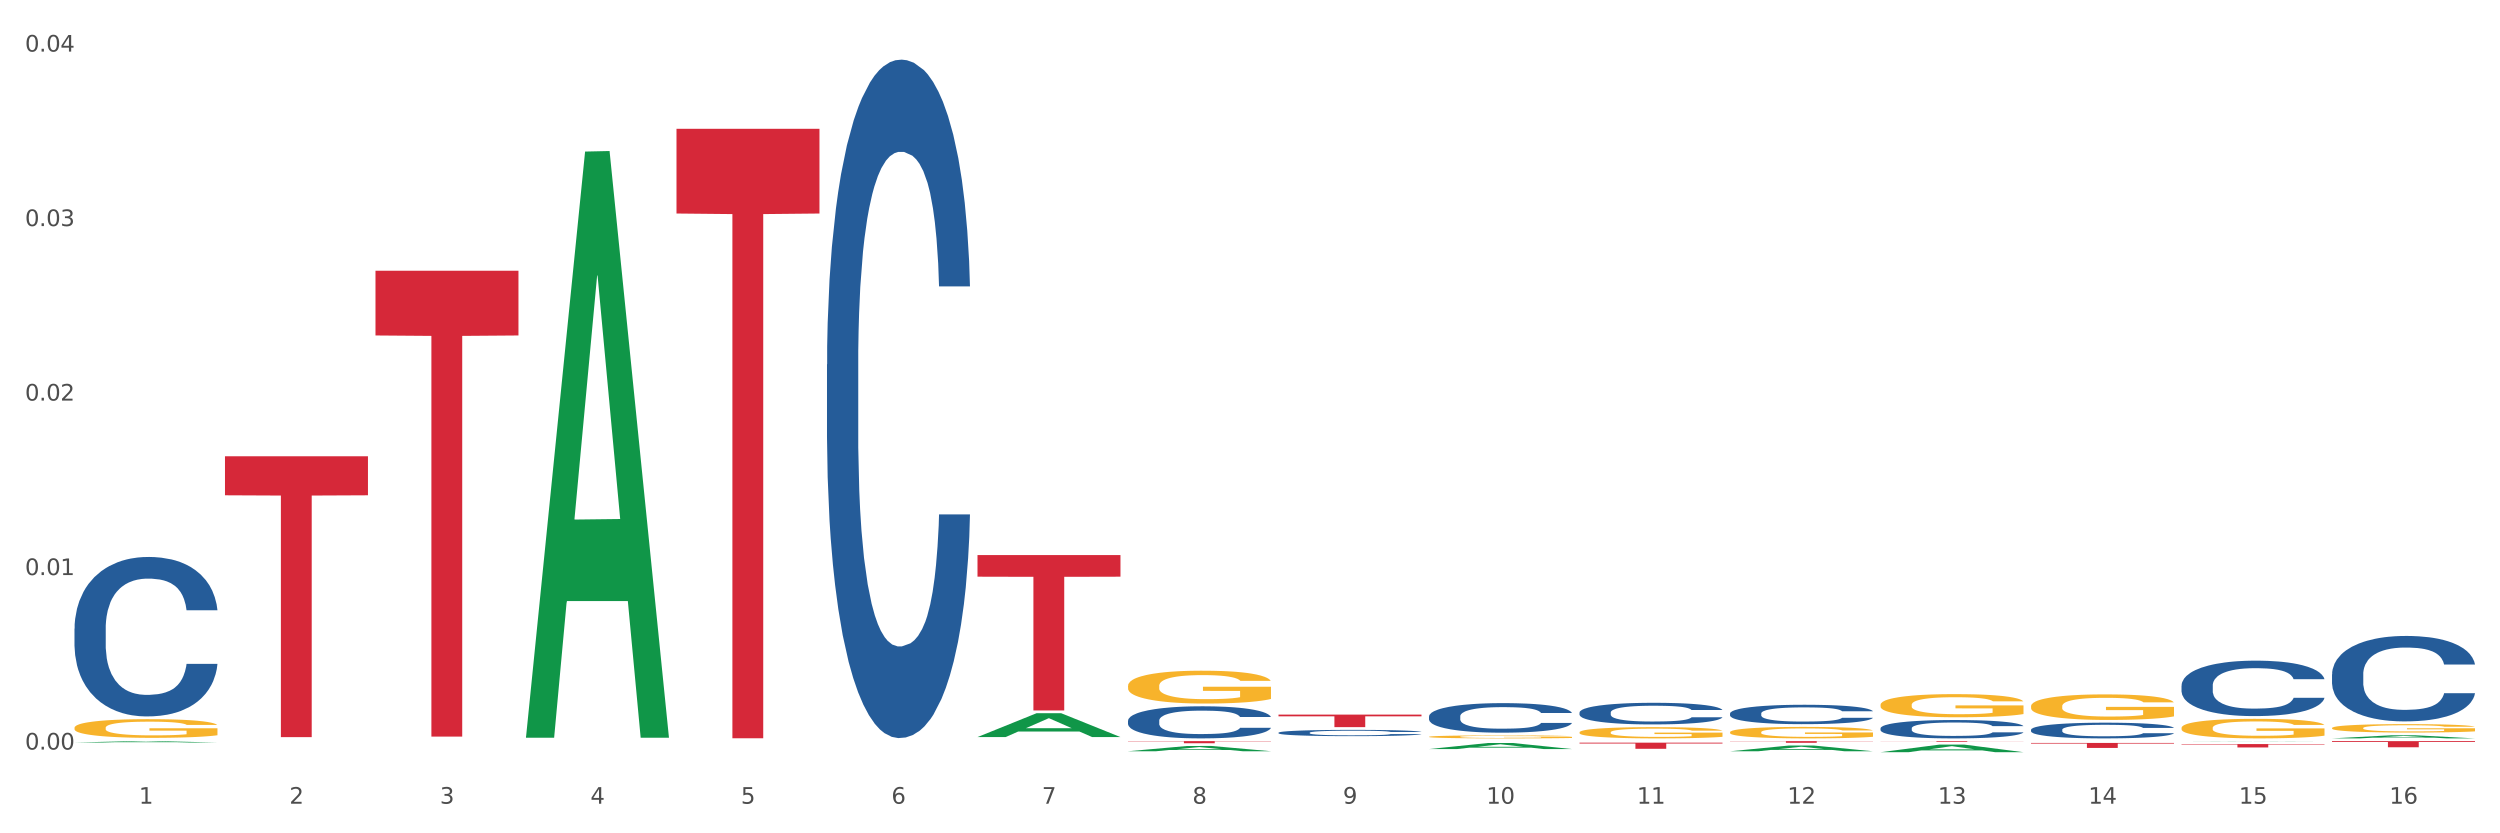 <?xml version="1.0" encoding="utf-8" standalone="no"?>
<!DOCTYPE svg PUBLIC "-//W3C//DTD SVG 1.1//EN"
  "http://www.w3.org/Graphics/SVG/1.1/DTD/svg11.dtd">
<svg xmlns:xlink="http://www.w3.org/1999/xlink" width="1080pt" height="360pt" viewBox="0 0 1080 360" xmlns="http://www.w3.org/2000/svg" version="1.1">
 <rect x="0" y="0" width="1080" height="360" fill="#333333" stroke="none"/>
 <defs>
  <style type="text/css">*{stroke-linejoin: round; stroke-linecap: butt}</style>
 </defs>
 <g id="figure_1">
  <g id="patch_1">
   <path d="M 0 360 
L 1080 360 
L 1080 0 
L 0 0 
z
" style="fill: #ffffff; stroke: #ffffff; stroke-linejoin: miter"/>
  </g>
  <g id="axes_1">
   <g id="matplotlib.axis_1">
    <g id="xtick_1">
     <g id="text_1">
      <!-- 1 -->
      <g style="fill: #4d4d4d" transform="translate(60.004 347.204) scale(0.096 -0.096)">
       <defs>
        <path id="DejaVuSans-31" d="M 794 531 
L 1825 531 
L 1825 4091 
L 703 3866 
L 703 4441 
L 1819 4666 
L 2450 4666 
L 2450 531 
L 3481 531 
L 3481 0 
L 794 0 
L 794 531 
z
" transform="scale(0.016)"/>
       </defs>
       <use xlink:href="#DejaVuSans-31"/>
      </g>
     </g>
    </g>
    <g id="xtick_2">
     <g id="text_2">
      <!-- 2 -->
      <g style="fill: #4d4d4d" transform="translate(125.021 347.204) scale(0.096 -0.096)">
       <defs>
        <path id="DejaVuSans-32" d="M 1228 531 
L 3431 531 
L 3431 0 
L 469 0 
L 469 531 
Q 828 903 1448 1529 
Q 2069 2156 2228 2338 
Q 2531 2678 2651 2914 
Q 2772 3150 2772 3378 
Q 2772 3750 2511 3984 
Q 2250 4219 1831 4219 
Q 1534 4219 1204 4116 
Q 875 4013 500 3803 
L 500 4441 
Q 881 4594 1212 4672 
Q 1544 4750 1819 4750 
Q 2544 4750 2975 4387 
Q 3406 4025 3406 3419 
Q 3406 3131 3298 2873 
Q 3191 2616 2906 2266 
Q 2828 2175 2409 1742 
Q 1991 1309 1228 531 
z
" transform="scale(0.016)"/>
       </defs>
       <use xlink:href="#DejaVuSans-32"/>
      </g>
     </g>
    </g>
    <g id="xtick_3">
     <g id="text_3">
      <!-- 3 -->
      <g style="fill: #4d4d4d" transform="translate(190.039 347.204) scale(0.096 -0.096)">
       <defs>
        <path id="DejaVuSans-33" d="M 2597 2516 
Q 3050 2419 3304 2112 
Q 3559 1806 3559 1356 
Q 3559 666 3084 287 
Q 2609 -91 1734 -91 
Q 1441 -91 1130 -33 
Q 819 25 488 141 
L 488 750 
Q 750 597 1062 519 
Q 1375 441 1716 441 
Q 2309 441 2620 675 
Q 2931 909 2931 1356 
Q 2931 1769 2642 2001 
Q 2353 2234 1838 2234 
L 1294 2234 
L 1294 2753 
L 1863 2753 
Q 2328 2753 2575 2939 
Q 2822 3125 2822 3475 
Q 2822 3834 2567 4026 
Q 2313 4219 1838 4219 
Q 1578 4219 1281 4162 
Q 984 4106 628 3988 
L 628 4550 
Q 988 4650 1302 4700 
Q 1616 4750 1894 4750 
Q 2613 4750 3031 4423 
Q 3450 4097 3450 3541 
Q 3450 3153 3228 2886 
Q 3006 2619 2597 2516 
z
" transform="scale(0.016)"/>
       </defs>
       <use xlink:href="#DejaVuSans-33"/>
      </g>
     </g>
    </g>
    <g id="xtick_4">
     <g id="text_4">
      <!-- 4 -->
      <g style="fill: #4d4d4d" transform="translate(255.056 347.204) scale(0.096 -0.096)">
       <defs>
        <path id="DejaVuSans-34" d="M 2419 4116 
L 825 1625 
L 2419 1625 
L 2419 4116 
z
M 2253 4666 
L 3047 4666 
L 3047 1625 
L 3713 1625 
L 3713 1100 
L 3047 1100 
L 3047 0 
L 2419 0 
L 2419 1100 
L 313 1100 
L 313 1709 
L 2253 4666 
z
" transform="scale(0.016)"/>
       </defs>
       <use xlink:href="#DejaVuSans-34"/>
      </g>
     </g>
    </g>
    <g id="xtick_5">
     <g id="text_5">
      <!-- 5 -->
      <g style="fill: #4d4d4d" transform="translate(320.073 347.204) scale(0.096 -0.096)">
       <defs>
        <path id="DejaVuSans-35" d="M 691 4666 
L 3169 4666 
L 3169 4134 
L 1269 4134 
L 1269 2991 
Q 1406 3038 1543 3061 
Q 1681 3084 1819 3084 
Q 2600 3084 3056 2656 
Q 3513 2228 3513 1497 
Q 3513 744 3044 326 
Q 2575 -91 1722 -91 
Q 1428 -91 1123 -41 
Q 819 9 494 109 
L 494 744 
Q 775 591 1075 516 
Q 1375 441 1709 441 
Q 2250 441 2565 725 
Q 2881 1009 2881 1497 
Q 2881 1984 2565 2268 
Q 2250 2553 1709 2553 
Q 1456 2553 1204 2497 
Q 953 2441 691 2322 
L 691 4666 
z
" transform="scale(0.016)"/>
       </defs>
       <use xlink:href="#DejaVuSans-35"/>
      </g>
     </g>
    </g>
    <g id="xtick_6">
     <g id="text_6">
      <!-- 6 -->
      <g style="fill: #4d4d4d" transform="translate(385.09 347.204) scale(0.096 -0.096)">
       <defs>
        <path id="DejaVuSans-36" d="M 2113 2584 
Q 1688 2584 1439 2293 
Q 1191 2003 1191 1497 
Q 1191 994 1439 701 
Q 1688 409 2113 409 
Q 2538 409 2786 701 
Q 3034 994 3034 1497 
Q 3034 2003 2786 2293 
Q 2538 2584 2113 2584 
z
M 3366 4563 
L 3366 3988 
Q 3128 4100 2886 4159 
Q 2644 4219 2406 4219 
Q 1781 4219 1451 3797 
Q 1122 3375 1075 2522 
Q 1259 2794 1537 2939 
Q 1816 3084 2150 3084 
Q 2853 3084 3261 2657 
Q 3669 2231 3669 1497 
Q 3669 778 3244 343 
Q 2819 -91 2113 -91 
Q 1303 -91 875 529 
Q 447 1150 447 2328 
Q 447 3434 972 4092 
Q 1497 4750 2381 4750 
Q 2619 4750 2861 4703 
Q 3103 4656 3366 4563 
z
" transform="scale(0.016)"/>
       </defs>
       <use xlink:href="#DejaVuSans-36"/>
      </g>
     </g>
    </g>
    <g id="xtick_7">
     <g id="text_7">
      <!-- 7 -->
      <g style="fill: #4d4d4d" transform="translate(450.108 347.204) scale(0.096 -0.096)">
       <defs>
        <path id="DejaVuSans-37" d="M 525 4666 
L 3525 4666 
L 3525 4397 
L 1831 0 
L 1172 0 
L 2766 4134 
L 525 4134 
L 525 4666 
z
" transform="scale(0.016)"/>
       </defs>
       <use xlink:href="#DejaVuSans-37"/>
      </g>
     </g>
    </g>
    <g id="xtick_8">
     <g id="text_8">
      <!-- 8 -->
      <g style="fill: #4d4d4d" transform="translate(515.125 347.204) scale(0.096 -0.096)">
       <defs>
        <path id="DejaVuSans-38" d="M 2034 2216 
Q 1584 2216 1326 1975 
Q 1069 1734 1069 1313 
Q 1069 891 1326 650 
Q 1584 409 2034 409 
Q 2484 409 2743 651 
Q 3003 894 3003 1313 
Q 3003 1734 2745 1975 
Q 2488 2216 2034 2216 
z
M 1403 2484 
Q 997 2584 770 2862 
Q 544 3141 544 3541 
Q 544 4100 942 4425 
Q 1341 4750 2034 4750 
Q 2731 4750 3128 4425 
Q 3525 4100 3525 3541 
Q 3525 3141 3298 2862 
Q 3072 2584 2669 2484 
Q 3125 2378 3379 2068 
Q 3634 1759 3634 1313 
Q 3634 634 3220 271 
Q 2806 -91 2034 -91 
Q 1263 -91 848 271 
Q 434 634 434 1313 
Q 434 1759 690 2068 
Q 947 2378 1403 2484 
z
M 1172 3481 
Q 1172 3119 1398 2916 
Q 1625 2713 2034 2713 
Q 2441 2713 2670 2916 
Q 2900 3119 2900 3481 
Q 2900 3844 2670 4047 
Q 2441 4250 2034 4250 
Q 1625 4250 1398 4047 
Q 1172 3844 1172 3481 
z
" transform="scale(0.016)"/>
       </defs>
       <use xlink:href="#DejaVuSans-38"/>
      </g>
     </g>
    </g>
    <g id="xtick_9">
     <g id="text_9">
      <!-- 9 -->
      <g style="fill: #4d4d4d" transform="translate(580.142 347.204) scale(0.096 -0.096)">
       <defs>
        <path id="DejaVuSans-39" d="M 703 97 
L 703 672 
Q 941 559 1184 500 
Q 1428 441 1663 441 
Q 2288 441 2617 861 
Q 2947 1281 2994 2138 
Q 2813 1869 2534 1725 
Q 2256 1581 1919 1581 
Q 1219 1581 811 2004 
Q 403 2428 403 3163 
Q 403 3881 828 4315 
Q 1253 4750 1959 4750 
Q 2769 4750 3195 4129 
Q 3622 3509 3622 2328 
Q 3622 1225 3098 567 
Q 2575 -91 1691 -91 
Q 1453 -91 1209 -44 
Q 966 3 703 97 
z
M 1959 2075 
Q 2384 2075 2632 2365 
Q 2881 2656 2881 3163 
Q 2881 3666 2632 3958 
Q 2384 4250 1959 4250 
Q 1534 4250 1286 3958 
Q 1038 3666 1038 3163 
Q 1038 2656 1286 2365 
Q 1534 2075 1959 2075 
z
" transform="scale(0.016)"/>
       </defs>
       <use xlink:href="#DejaVuSans-39"/>
      </g>
     </g>
    </g>
    <g id="xtick_10">
     <g id="text_10">
      <!-- 10 -->
      <g style="fill: #4d4d4d" transform="translate(642.105 347.204) scale(0.096 -0.096)">
       <defs>
        <path id="DejaVuSans-30" d="M 2034 4250 
Q 1547 4250 1301 3770 
Q 1056 3291 1056 2328 
Q 1056 1369 1301 889 
Q 1547 409 2034 409 
Q 2525 409 2770 889 
Q 3016 1369 3016 2328 
Q 3016 3291 2770 3770 
Q 2525 4250 2034 4250 
z
M 2034 4750 
Q 2819 4750 3233 4129 
Q 3647 3509 3647 2328 
Q 3647 1150 3233 529 
Q 2819 -91 2034 -91 
Q 1250 -91 836 529 
Q 422 1150 422 2328 
Q 422 3509 836 4129 
Q 1250 4750 2034 4750 
z
" transform="scale(0.016)"/>
       </defs>
       <use xlink:href="#DejaVuSans-31"/>
       <use xlink:href="#DejaVuSans-30" transform="translate(63.623 0)"/>
      </g>
     </g>
    </g>
    <g id="xtick_11">
     <g id="text_11">
      <!-- 11 -->
      <g style="fill: #4d4d4d" transform="translate(707.123 347.204) scale(0.096 -0.096)">
       <use xlink:href="#DejaVuSans-31"/>
       <use xlink:href="#DejaVuSans-31" transform="translate(63.623 0)"/>
      </g>
     </g>
    </g>
    <g id="xtick_12">
     <g id="text_12">
      <!-- 12 -->
      <g style="fill: #4d4d4d" transform="translate(772.14 347.204) scale(0.096 -0.096)">
       <use xlink:href="#DejaVuSans-31"/>
       <use xlink:href="#DejaVuSans-32" transform="translate(63.623 0)"/>
      </g>
     </g>
    </g>
    <g id="xtick_13">
     <g id="text_13">
      <!-- 13 -->
      <g style="fill: #4d4d4d" transform="translate(837.157 347.204) scale(0.096 -0.096)">
       <use xlink:href="#DejaVuSans-31"/>
       <use xlink:href="#DejaVuSans-33" transform="translate(63.623 0)"/>
      </g>
     </g>
    </g>
    <g id="xtick_14">
     <g id="text_14">
      <!-- 14 -->
      <g style="fill: #4d4d4d" transform="translate(902.174 347.204) scale(0.096 -0.096)">
       <use xlink:href="#DejaVuSans-31"/>
       <use xlink:href="#DejaVuSans-34" transform="translate(63.623 0)"/>
      </g>
     </g>
    </g>
    <g id="xtick_15">
     <g id="text_15">
      <!-- 15 -->
      <g style="fill: #4d4d4d" transform="translate(967.192 347.204) scale(0.096 -0.096)">
       <use xlink:href="#DejaVuSans-31"/>
       <use xlink:href="#DejaVuSans-35" transform="translate(63.623 0)"/>
      </g>
     </g>
    </g>
    <g id="xtick_16">
     <g id="text_16">
      <!-- 16 -->
      <g style="fill: #4d4d4d" transform="translate(1032.209 347.204) scale(0.096 -0.096)">
       <use xlink:href="#DejaVuSans-31"/>
       <use xlink:href="#DejaVuSans-36" transform="translate(63.623 0)"/>
      </g>
     </g>
    </g>
    <g id="xtick_17"/>
    <g id="xtick_18"/>
    <g id="xtick_19"/>
    <g id="xtick_20"/>
    <g id="xtick_21"/>
    <g id="xtick_22"/>
    <g id="xtick_23"/>
    <g id="xtick_24"/>
    <g id="xtick_25"/>
    <g id="xtick_26"/>
    <g id="xtick_27"/>
    <g id="xtick_28"/>
    <g id="xtick_29"/>
    <g id="xtick_30"/>
    <g id="xtick_31"/>
   </g>
   <g id="matplotlib.axis_2">
    <g id="ytick_1">
     <g id="text_17">
      <!-- 0.00 -->
      <g style="fill: #4d4d4d" transform="translate(10.8 323.809) scale(0.096 -0.096)">
       <defs>
        <path id="DejaVuSans-2e" d="M 684 794 
L 1344 794 
L 1344 0 
L 684 0 
L 684 794 
z
" transform="scale(0.016)"/>
       </defs>
       <use xlink:href="#DejaVuSans-30"/>
       <use xlink:href="#DejaVuSans-2e" transform="translate(63.623 0)"/>
       <use xlink:href="#DejaVuSans-30" transform="translate(95.41 0)"/>
       <use xlink:href="#DejaVuSans-30" transform="translate(159.033 0)"/>
      </g>
     </g>
    </g>
    <g id="ytick_2">
     <g id="text_18">
      <!-- 0.01 -->
      <g style="fill: #4d4d4d" transform="translate(10.8 248.429) scale(0.096 -0.096)">
       <use xlink:href="#DejaVuSans-30"/>
       <use xlink:href="#DejaVuSans-2e" transform="translate(63.623 0)"/>
       <use xlink:href="#DejaVuSans-30" transform="translate(95.41 0)"/>
       <use xlink:href="#DejaVuSans-31" transform="translate(159.033 0)"/>
      </g>
     </g>
    </g>
    <g id="ytick_3">
     <g id="text_19">
      <!-- 0.02 -->
      <g style="fill: #4d4d4d" transform="translate(10.8 173.05) scale(0.096 -0.096)">
       <use xlink:href="#DejaVuSans-30"/>
       <use xlink:href="#DejaVuSans-2e" transform="translate(63.623 0)"/>
       <use xlink:href="#DejaVuSans-30" transform="translate(95.41 0)"/>
       <use xlink:href="#DejaVuSans-32" transform="translate(159.033 0)"/>
      </g>
     </g>
    </g>
    <g id="ytick_4">
     <g id="text_20">
      <!-- 0.03 -->
      <g style="fill: #4d4d4d" transform="translate(10.8 97.67) scale(0.096 -0.096)">
       <use xlink:href="#DejaVuSans-30"/>
       <use xlink:href="#DejaVuSans-2e" transform="translate(63.623 0)"/>
       <use xlink:href="#DejaVuSans-30" transform="translate(95.41 0)"/>
       <use xlink:href="#DejaVuSans-33" transform="translate(159.033 0)"/>
      </g>
     </g>
    </g>
    <g id="ytick_5">
     <g id="text_21">
      <!-- 0.04 -->
      <g style="fill: #4d4d4d" transform="translate(10.8 22.29) scale(0.096 -0.096)">
       <use xlink:href="#DejaVuSans-30"/>
       <use xlink:href="#DejaVuSans-2e" transform="translate(63.623 0)"/>
       <use xlink:href="#DejaVuSans-30" transform="translate(95.41 0)"/>
       <use xlink:href="#DejaVuSans-34" transform="translate(159.033 0)"/>
      </g>
     </g>
    </g>
    <g id="ytick_6"/>
    <g id="ytick_7"/>
    <g id="ytick_8"/>
    <g id="ytick_9"/>
   </g>
   <g id="PolyCollection_1">
    <path d="M 32.175 320.769 
L 32.239 320.769 
L 57.709 320.162 
L 68.28 320.162 
L 93.941 320.771 
L 81.715 320.771 
L 76.176 320.629 
L 49.877 320.629 
L 49.686 320.631 
L 44.337 320.771 
L 32.175 320.771 
L 32.175 320.769 
L 53.188 320.544 
L 72.864 320.544 
L 63.122 320.291 
L 62.995 320.29 
L 62.867 320.292 
L 53.125 320.544 
L 53.188 320.544 
L 32.175 320.769 
z
" clip-path="url(#p012de6641a)" style="fill: #109648"/>
    <path d="M 292.244 55.652 
L 354.01 55.652 
L 354.01 92.24 
L 329.714 92.487 
L 329.714 318.932 
L 316.394 318.932 
L 316.394 92.487 
L 292.244 92.24 
L 292.244 55.9 
L 292.244 55.652 
z
" clip-path="url(#p012de6641a)" style="fill: #d62839"/>
    <path d="M 422.278 239.803 
L 484.045 239.803 
L 484.045 249.129 
L 459.748 249.192 
L 459.748 306.912 
L 446.429 306.912 
L 446.429 249.192 
L 422.278 249.129 
L 422.278 239.866 
L 422.278 239.803 
z
" clip-path="url(#p012de6641a)" style="fill: #d62839"/>
    <path d="M 487.296 320.162 
L 549.062 320.162 
L 549.062 320.289 
L 524.765 320.29 
L 524.765 321.078 
L 511.446 321.078 
L 511.446 320.29 
L 487.296 320.289 
L 487.296 320.162 
L 487.296 320.162 
z
" clip-path="url(#p012de6641a)" style="fill: #d62839"/>
    <path d="M 552.313 308.7 
L 614.079 308.7 
L 614.079 309.454 
L 589.783 309.459 
L 589.783 314.126 
L 576.463 314.126 
L 576.463 309.459 
L 552.313 309.454 
L 552.313 308.705 
L 552.313 308.7 
z
" clip-path="url(#p012de6641a)" style="fill: #d62839"/>
    <path d="M 682.347 320.832 
L 744.114 320.832 
L 744.114 321.201 
L 719.817 321.204 
L 719.817 323.489 
L 706.498 323.489 
L 706.498 321.204 
L 682.347 321.201 
L 682.347 320.835 
L 682.347 320.832 
z
" clip-path="url(#p012de6641a)" style="fill: #d62839"/>
    <path d="M 747.365 320.162 
L 809.131 320.162 
L 809.131 320.261 
L 784.834 320.262 
L 784.834 320.879 
L 771.515 320.879 
L 771.515 320.262 
L 747.365 320.261 
L 747.365 320.162 
L 747.365 320.162 
z
" clip-path="url(#p012de6641a)" style="fill: #d62839"/>
    <path d="M 812.382 320.162 
L 874.148 320.162 
L 874.148 320.206 
L 849.852 320.206 
L 849.852 320.478 
L 836.532 320.478 
L 836.532 320.206 
L 812.382 320.206 
L 812.382 320.162 
L 812.382 320.162 
z
" clip-path="url(#p012de6641a)" style="fill: #d62839"/>
    <path d="M 942.416 321.439 
L 1004.183 321.439 
L 1004.183 321.642 
L 979.886 321.643 
L 979.886 322.899 
L 966.567 322.899 
L 966.567 321.643 
L 942.416 321.642 
L 942.416 321.44 
L 942.416 321.439 
z
" clip-path="url(#p012de6641a)" style="fill: #d62839"/>
    <path d="M 1007.434 320.162 
L 1069.2 320.162 
L 1069.2 320.531 
L 1044.903 320.533 
L 1044.903 322.82 
L 1031.584 322.82 
L 1031.584 320.533 
L 1007.434 320.531 
L 1007.434 320.164 
L 1007.434 320.162 
z
" clip-path="url(#p012de6641a)" style="fill: #d62839"/>
    <path d="M 32.175 314.41 
L 32.248 314.402 
L 32.248 314.137 
L 32.394 313.908 
L 33.123 313.355 
L 34.217 312.897 
L 35.019 312.654 
L 35.821 312.455 
L 36.769 312.256 
L 37.936 312.049 
L 40.051 311.747 
L 41.363 311.592 
L 42.968 311.429 
L 45.885 311.193 
L 47.999 311.061 
L 50.187 310.95 
L 53.76 310.817 
L 56.094 310.758 
L 58.573 310.714 
L 61.563 310.684 
L 63.824 310.677 
L 68.783 310.699 
L 73.012 310.765 
L 75.054 310.817 
L 77.679 310.906 
L 79.065 310.965 
L 81.326 311.083 
L 83.659 311.238 
L 85.263 311.37 
L 87.67 311.621 
L 89.493 311.872 
L 91.17 312.182 
L 92.045 312.396 
L 92.702 312.595 
L 93.285 312.824 
L 93.868 313.185 
L 80.742 313.185 
L 80.232 312.927 
L 79.43 312.684 
L 78.263 312.447 
L 77.242 312.3 
L 75.492 312.116 
L 73.887 311.997 
L 72.21 311.909 
L 70.168 311.835 
L 68.564 311.798 
L 66.303 311.769 
L 61.855 311.776 
L 58.865 311.835 
L 56.823 311.909 
L 55.511 311.975 
L 54.344 312.049 
L 53.031 312.152 
L 51.5 312.307 
L 50.406 312.447 
L 49.312 312.625 
L 48.437 312.802 
L 47.635 313.008 
L 46.979 313.229 
L 46.468 313.458 
L 46.031 313.738 
L 45.666 314.203 
L 45.666 315.214 
L 45.812 315.443 
L 46.176 315.745 
L 46.614 315.974 
L 47.343 316.247 
L 47.999 316.431 
L 49.239 316.697 
L 50.625 316.918 
L 51.719 317.058 
L 52.812 317.176 
L 54.708 317.339 
L 56.823 317.471 
L 58.646 317.553 
L 61.126 317.626 
L 62.803 317.656 
L 64.261 317.671 
L 67.835 317.671 
L 70.387 317.648 
L 73.231 317.597 
L 75.419 317.53 
L 77.242 317.449 
L 79.284 317.316 
L 80.596 317.191 
L 80.596 315.649 
L 64.553 315.642 
L 64.553 314.616 
L 93.941 314.616 
L 93.941 317.626 
L 92.702 317.781 
L 91.316 317.921 
L 89.858 318.047 
L 87.67 318.202 
L 85.045 318.349 
L 82.711 318.453 
L 80.232 318.541 
L 77.315 318.622 
L 73.523 318.696 
L 71.189 318.725 
L 68.272 318.748 
L 64.845 318.755 
L 61.855 318.74 
L 58.938 318.703 
L 55.875 318.637 
L 52.885 318.541 
L 50.625 318.445 
L 48.364 318.327 
L 45.958 318.172 
L 44.062 318.025 
L 42.603 317.892 
L 40.999 317.722 
L 39.249 317.501 
L 37.936 317.302 
L 36.769 317.095 
L 35.529 316.83 
L 34.654 316.601 
L 33.779 316.313 
L 33.269 316.099 
L 32.685 315.767 
L 32.248 315.302 
L 32.175 314.41 
z
" clip-path="url(#p012de6641a)" style="fill: #f7b32b"/>
    <path d="M 1007.434 291.314 
L 1007.507 291.281 
L 1007.507 290.337 
L 1007.726 289.055 
L 1008.529 286.695 
L 1009.551 284.908 
L 1011.303 282.818 
L 1012.252 281.941 
L 1013.493 280.963 
L 1016.049 279.379 
L 1018.969 278.03 
L 1021.013 277.288 
L 1022.547 276.816 
L 1025.978 275.973 
L 1027.949 275.603 
L 1029.994 275.299 
L 1031.746 275.097 
L 1034.666 274.861 
L 1037.003 274.76 
L 1039.704 274.726 
L 1041.967 274.76 
L 1044.961 274.895 
L 1049.341 275.299 
L 1051.021 275.535 
L 1053.284 275.94 
L 1055.62 276.479 
L 1057.518 277.019 
L 1059.709 277.794 
L 1061.972 278.806 
L 1064.162 280.087 
L 1065.696 281.267 
L 1066.937 282.514 
L 1068.032 284.032 
L 1068.835 285.684 
L 1069.2 287.066 
L 1055.839 287.066 
L 1055.474 285.819 
L 1054.744 284.47 
L 1054.014 283.56 
L 1053.211 282.818 
L 1051.97 281.975 
L 1050.875 281.435 
L 1049.049 280.795 
L 1047.37 280.39 
L 1045.983 280.154 
L 1044.304 279.952 
L 1040.726 279.75 
L 1038.171 279.75 
L 1036.565 279.817 
L 1034.593 279.986 
L 1032.914 280.222 
L 1030.943 280.626 
L 1029.41 281.065 
L 1027.876 281.638 
L 1027 282.042 
L 1025.686 282.784 
L 1024.81 283.391 
L 1023.642 284.436 
L 1022.985 285.178 
L 1021.817 287.1 
L 1021.306 288.516 
L 1021.086 289.494 
L 1020.94 290.573 
L 1020.94 295.832 
L 1021.379 298.192 
L 1021.744 299.204 
L 1022.328 300.35 
L 1023.423 301.834 
L 1025.029 303.284 
L 1026.708 304.329 
L 1028.095 304.969 
L 1029.41 305.441 
L 1030.724 305.812 
L 1032.33 306.149 
L 1033.644 306.352 
L 1035.615 306.554 
L 1037.952 306.655 
L 1039.777 306.655 
L 1043.501 306.487 
L 1045.18 306.318 
L 1046.786 306.082 
L 1048.538 305.711 
L 1049.925 305.307 
L 1050.728 305.003 
L 1052.043 304.363 
L 1053.065 303.688 
L 1053.941 302.913 
L 1054.525 302.238 
L 1055.182 301.227 
L 1055.693 300.081 
L 1055.839 299.474 
L 1069.2 299.474 
L 1068.908 300.687 
L 1068.397 301.868 
L 1067.375 303.452 
L 1066.572 304.363 
L 1065.33 305.475 
L 1064.016 306.419 
L 1062.191 307.464 
L 1060.512 308.24 
L 1058.76 308.914 
L 1056.861 309.521 
L 1053.43 310.364 
L 1052.189 310.6 
L 1049.56 311.005 
L 1047.516 311.241 
L 1044.523 311.477 
L 1041.456 311.612 
L 1038.244 311.645 
L 1035.396 311.578 
L 1032.257 311.376 
L 1030.286 311.173 
L 1028.095 310.87 
L 1025.54 310.398 
L 1023.131 309.825 
L 1020.867 309.15 
L 1018.75 308.375 
L 1016.779 307.498 
L 1014.224 306.048 
L 1012.325 304.632 
L 1010.938 303.317 
L 1009.989 302.205 
L 1009.04 300.789 
L 1008.529 299.811 
L 1007.726 297.451 
L 1007.434 295.259 
L 1007.434 291.314 
z
" clip-path="url(#p012de6641a)" style="fill: #255c99"/>
    <path d="M 942.416 296.166 
L 942.489 296.144 
L 942.489 295.531 
L 942.708 294.7 
L 943.512 293.169 
L 944.534 292.01 
L 946.286 290.654 
L 947.235 290.085 
L 948.476 289.451 
L 951.032 288.423 
L 953.952 287.548 
L 955.996 287.066 
L 957.529 286.76 
L 960.961 286.213 
L 962.932 285.973 
L 964.976 285.776 
L 966.729 285.645 
L 969.649 285.491 
L 971.985 285.426 
L 974.687 285.404 
L 976.95 285.426 
L 979.943 285.513 
L 984.324 285.776 
L 986.003 285.929 
L 988.267 286.191 
L 990.603 286.541 
L 992.501 286.891 
L 994.691 287.394 
L 996.955 288.051 
L 999.145 288.882 
L 1000.678 289.647 
L 1001.919 290.457 
L 1003.015 291.441 
L 1003.818 292.513 
L 1004.183 293.41 
L 990.822 293.41 
L 990.457 292.6 
L 989.727 291.725 
L 988.997 291.135 
L 988.194 290.654 
L 986.952 290.107 
L 985.857 289.757 
L 984.032 289.341 
L 982.353 289.079 
L 980.966 288.926 
L 979.286 288.794 
L 975.709 288.663 
L 973.154 288.663 
L 971.547 288.707 
L 969.576 288.816 
L 967.897 288.969 
L 965.926 289.232 
L 964.392 289.516 
L 962.859 289.888 
L 961.983 290.151 
L 960.669 290.632 
L 959.793 291.025 
L 958.625 291.704 
L 957.967 292.185 
L 956.799 293.432 
L 956.288 294.35 
L 956.069 294.985 
L 955.923 295.684 
L 955.923 299.097 
L 956.361 300.628 
L 956.726 301.284 
L 957.31 302.028 
L 958.406 302.99 
L 960.012 303.931 
L 961.691 304.609 
L 963.078 305.024 
L 964.392 305.331 
L 965.707 305.571 
L 967.313 305.79 
L 968.627 305.921 
L 970.598 306.052 
L 972.935 306.118 
L 974.76 306.118 
L 978.483 306.009 
L 980.163 305.899 
L 981.769 305.746 
L 983.521 305.506 
L 984.908 305.243 
L 985.711 305.046 
L 987.025 304.631 
L 988.048 304.193 
L 988.924 303.69 
L 989.508 303.253 
L 990.165 302.596 
L 990.676 301.853 
L 990.822 301.459 
L 1004.183 301.459 
L 1003.891 302.246 
L 1003.38 303.012 
L 1002.358 304.04 
L 1001.554 304.631 
L 1000.313 305.352 
L 998.999 305.965 
L 997.174 306.643 
L 995.495 307.146 
L 993.742 307.584 
L 991.844 307.977 
L 988.413 308.524 
L 987.171 308.677 
L 984.543 308.94 
L 982.499 309.093 
L 979.505 309.246 
L 976.439 309.333 
L 973.227 309.355 
L 970.379 309.312 
L 967.24 309.18 
L 965.268 309.049 
L 963.078 308.852 
L 960.523 308.546 
L 958.114 308.174 
L 955.85 307.737 
L 953.733 307.234 
L 951.762 306.665 
L 949.206 305.724 
L 947.308 304.806 
L 945.921 303.953 
L 944.972 303.231 
L 944.023 302.312 
L 943.512 301.678 
L 942.708 300.147 
L 942.416 298.725 
L 942.416 296.166 
z
" clip-path="url(#p012de6641a)" style="fill: #255c99"/>
    <path d="M 877.399 315.247 
L 877.472 315.241 
L 877.472 315.068 
L 877.691 314.832 
L 878.494 314.398 
L 879.516 314.07 
L 881.269 313.686 
L 882.218 313.525 
L 883.459 313.345 
L 886.014 313.054 
L 888.935 312.806 
L 890.979 312.669 
L 892.512 312.583 
L 895.944 312.428 
L 897.915 312.36 
L 899.959 312.304 
L 901.711 312.267 
L 904.632 312.223 
L 906.968 312.205 
L 909.67 312.198 
L 911.933 312.205 
L 914.926 312.229 
L 919.307 312.304 
L 920.986 312.347 
L 923.249 312.421 
L 925.586 312.521 
L 927.484 312.62 
L 929.674 312.762 
L 931.938 312.948 
L 934.128 313.184 
L 935.661 313.401 
L 936.902 313.63 
L 937.997 313.909 
L 938.8 314.212 
L 939.166 314.466 
L 925.805 314.466 
L 925.44 314.237 
L 924.71 313.989 
L 923.979 313.822 
L 923.176 313.686 
L 921.935 313.531 
L 920.84 313.432 
L 919.015 313.314 
L 917.336 313.239 
L 915.948 313.196 
L 914.269 313.159 
L 910.692 313.122 
L 908.136 313.122 
L 906.53 313.134 
L 904.559 313.165 
L 902.88 313.208 
L 900.908 313.283 
L 899.375 313.363 
L 897.842 313.469 
L 896.966 313.543 
L 895.652 313.679 
L 894.775 313.791 
L 893.607 313.983 
L 892.95 314.119 
L 891.782 314.473 
L 891.271 314.733 
L 891.052 314.913 
L 890.906 315.111 
L 890.906 316.078 
L 891.344 316.511 
L 891.709 316.697 
L 892.293 316.908 
L 893.388 317.181 
L 894.995 317.447 
L 896.674 317.639 
L 898.061 317.757 
L 899.375 317.844 
L 900.689 317.912 
L 902.296 317.974 
L 903.61 318.011 
L 905.581 318.048 
L 907.917 318.067 
L 909.743 318.067 
L 913.466 318.036 
L 915.145 318.005 
L 916.751 317.961 
L 918.504 317.893 
L 919.891 317.819 
L 920.694 317.763 
L 922.008 317.645 
L 923.03 317.521 
L 923.906 317.379 
L 924.491 317.255 
L 925.148 317.069 
L 925.659 316.858 
L 925.805 316.747 
L 939.166 316.747 
L 938.873 316.97 
L 938.362 317.187 
L 937.34 317.478 
L 936.537 317.645 
L 935.296 317.85 
L 933.982 318.023 
L 932.157 318.215 
L 930.477 318.358 
L 928.725 318.482 
L 926.827 318.594 
L 923.395 318.748 
L 922.154 318.792 
L 919.526 318.866 
L 917.482 318.91 
L 914.488 318.953 
L 911.422 318.978 
L 908.209 318.984 
L 905.362 318.972 
L 902.223 318.934 
L 900.251 318.897 
L 898.061 318.841 
L 895.506 318.755 
L 893.096 318.649 
L 890.833 318.525 
L 888.716 318.383 
L 886.744 318.222 
L 884.189 317.955 
L 882.291 317.695 
L 880.904 317.453 
L 879.954 317.249 
L 879.005 316.989 
L 878.494 316.809 
L 877.691 316.375 
L 877.399 315.972 
L 877.399 315.247 
z
" clip-path="url(#p012de6641a)" style="fill: #255c99"/>
    <path d="M 812.382 314.614 
L 812.455 314.606 
L 812.455 314.404 
L 812.674 314.128 
L 813.477 313.621 
L 814.499 313.237 
L 816.251 312.787 
L 817.201 312.599 
L 818.442 312.389 
L 820.997 312.048 
L 823.917 311.758 
L 825.962 311.599 
L 827.495 311.497 
L 830.926 311.316 
L 832.898 311.236 
L 834.942 311.171 
L 836.694 311.128 
L 839.615 311.077 
L 841.951 311.055 
L 844.652 311.048 
L 846.916 311.055 
L 849.909 311.084 
L 854.29 311.171 
L 855.969 311.222 
L 858.232 311.309 
L 860.568 311.425 
L 862.467 311.541 
L 864.657 311.708 
L 866.92 311.925 
L 869.111 312.2 
L 870.644 312.454 
L 871.885 312.722 
L 872.98 313.048 
L 873.783 313.403 
L 874.148 313.701 
L 860.787 313.701 
L 860.422 313.432 
L 859.692 313.143 
L 858.962 312.947 
L 858.159 312.787 
L 856.918 312.606 
L 855.823 312.49 
L 853.998 312.353 
L 852.318 312.266 
L 850.931 312.215 
L 849.252 312.171 
L 845.674 312.128 
L 843.119 312.128 
L 841.513 312.142 
L 839.542 312.179 
L 837.862 312.229 
L 835.891 312.316 
L 834.358 312.411 
L 832.825 312.534 
L 831.949 312.621 
L 830.634 312.78 
L 829.758 312.911 
L 828.59 313.135 
L 827.933 313.295 
L 826.765 313.708 
L 826.254 314.012 
L 826.035 314.222 
L 825.889 314.454 
L 825.889 315.585 
L 826.327 316.092 
L 826.692 316.31 
L 827.276 316.556 
L 828.371 316.875 
L 829.977 317.187 
L 831.657 317.411 
L 833.044 317.549 
L 834.358 317.65 
L 835.672 317.73 
L 837.278 317.803 
L 838.592 317.846 
L 840.564 317.89 
L 842.9 317.911 
L 844.725 317.911 
L 848.449 317.875 
L 850.128 317.839 
L 851.734 317.788 
L 853.486 317.708 
L 854.874 317.621 
L 855.677 317.556 
L 856.991 317.418 
L 858.013 317.274 
L 858.889 317.107 
L 859.473 316.962 
L 860.13 316.744 
L 860.641 316.498 
L 860.787 316.368 
L 874.148 316.368 
L 873.856 316.629 
L 873.345 316.882 
L 872.323 317.223 
L 871.52 317.418 
L 870.279 317.658 
L 868.965 317.861 
L 867.139 318.085 
L 865.46 318.252 
L 863.708 318.397 
L 861.81 318.527 
L 858.378 318.709 
L 857.137 318.759 
L 854.509 318.846 
L 852.464 318.897 
L 849.471 318.948 
L 846.405 318.977 
L 843.192 318.984 
L 840.345 318.969 
L 837.205 318.926 
L 835.234 318.882 
L 833.044 318.817 
L 830.488 318.716 
L 828.079 318.593 
L 825.816 318.448 
L 823.698 318.281 
L 821.727 318.092 
L 819.172 317.781 
L 817.274 317.476 
L 815.886 317.194 
L 814.937 316.955 
L 813.988 316.65 
L 813.477 316.44 
L 812.674 315.933 
L 812.382 315.462 
L 812.382 314.614 
z
" clip-path="url(#p012de6641a)" style="fill: #255c99"/>
    <path d="M 747.365 308.223 
L 747.438 308.216 
L 747.438 308.001 
L 747.657 307.71 
L 748.46 307.175 
L 749.482 306.769 
L 751.234 306.294 
L 752.183 306.095 
L 753.424 305.873 
L 755.98 305.513 
L 758.9 305.207 
L 760.944 305.039 
L 762.478 304.931 
L 765.909 304.74 
L 767.88 304.656 
L 769.925 304.587 
L 771.677 304.541 
L 774.597 304.487 
L 776.934 304.464 
L 779.635 304.457 
L 781.898 304.464 
L 784.892 304.495 
L 789.272 304.587 
L 790.952 304.64 
L 793.215 304.732 
L 795.551 304.855 
L 797.449 304.977 
L 799.64 305.153 
L 801.903 305.383 
L 804.093 305.674 
L 805.627 305.942 
L 806.868 306.225 
L 807.963 306.57 
L 808.766 306.945 
L 809.131 307.259 
L 795.77 307.259 
L 795.405 306.975 
L 794.675 306.669 
L 793.945 306.463 
L 793.142 306.294 
L 791.901 306.103 
L 790.806 305.98 
L 788.98 305.835 
L 787.301 305.743 
L 785.914 305.689 
L 784.235 305.643 
L 780.657 305.597 
L 778.102 305.597 
L 776.496 305.613 
L 774.524 305.651 
L 772.845 305.705 
L 770.874 305.796 
L 769.341 305.896 
L 767.807 306.026 
L 766.931 306.118 
L 765.617 306.286 
L 764.741 306.424 
L 763.573 306.662 
L 762.916 306.83 
L 761.748 307.266 
L 761.237 307.588 
L 761.018 307.81 
L 760.871 308.055 
L 760.871 309.249 
L 761.31 309.785 
L 761.675 310.015 
L 762.259 310.275 
L 763.354 310.612 
L 764.96 310.941 
L 766.639 311.179 
L 768.026 311.324 
L 769.341 311.431 
L 770.655 311.515 
L 772.261 311.592 
L 773.575 311.638 
L 775.546 311.684 
L 777.883 311.707 
L 779.708 311.707 
L 783.432 311.669 
L 785.111 311.63 
L 786.717 311.577 
L 788.469 311.492 
L 789.856 311.401 
L 790.66 311.332 
L 791.974 311.186 
L 792.996 311.033 
L 793.872 310.857 
L 794.456 310.704 
L 795.113 310.474 
L 795.624 310.214 
L 795.77 310.076 
L 809.131 310.076 
L 808.839 310.352 
L 808.328 310.62 
L 807.306 310.98 
L 806.503 311.186 
L 805.262 311.439 
L 803.947 311.653 
L 802.122 311.891 
L 800.443 312.067 
L 798.691 312.22 
L 796.792 312.358 
L 793.361 312.549 
L 792.12 312.603 
L 789.491 312.694 
L 787.447 312.748 
L 784.454 312.802 
L 781.387 312.832 
L 778.175 312.84 
L 775.327 312.825 
L 772.188 312.779 
L 770.217 312.733 
L 768.026 312.664 
L 765.471 312.557 
L 763.062 312.426 
L 760.798 312.273 
L 758.681 312.097 
L 756.71 311.898 
L 754.155 311.569 
L 752.256 311.247 
L 750.869 310.949 
L 749.92 310.696 
L 748.971 310.375 
L 748.46 310.153 
L 747.657 309.617 
L 747.365 309.119 
L 747.365 308.223 
z
" clip-path="url(#p012de6641a)" style="fill: #255c99"/>
    <path d="M 682.347 307.806 
L 682.42 307.798 
L 682.42 307.559 
L 682.639 307.235 
L 683.443 306.637 
L 684.465 306.185 
L 686.217 305.656 
L 687.166 305.435 
L 688.407 305.187 
L 690.963 304.786 
L 693.883 304.445 
L 695.927 304.257 
L 697.46 304.138 
L 700.892 303.925 
L 702.863 303.831 
L 704.907 303.754 
L 706.66 303.703 
L 709.58 303.643 
L 711.916 303.618 
L 714.618 303.609 
L 716.881 303.618 
L 719.875 303.652 
L 724.255 303.754 
L 725.934 303.814 
L 728.198 303.916 
L 730.534 304.053 
L 732.432 304.189 
L 734.623 304.385 
L 736.886 304.641 
L 739.076 304.965 
L 740.609 305.264 
L 741.85 305.58 
L 742.946 305.963 
L 743.749 306.381 
L 744.114 306.731 
L 730.753 306.731 
L 730.388 306.416 
L 729.658 306.074 
L 728.928 305.844 
L 728.125 305.656 
L 726.883 305.443 
L 725.788 305.307 
L 723.963 305.145 
L 722.284 305.042 
L 720.897 304.982 
L 719.217 304.931 
L 715.64 304.88 
L 713.085 304.88 
L 711.478 304.897 
L 709.507 304.94 
L 707.828 305 
L 705.857 305.102 
L 704.323 305.213 
L 702.79 305.358 
L 701.914 305.46 
L 700.6 305.648 
L 699.724 305.801 
L 698.556 306.066 
L 697.899 306.254 
L 696.73 306.74 
L 696.219 307.098 
L 696 307.345 
L 695.854 307.618 
L 695.854 308.949 
L 696.292 309.546 
L 696.657 309.802 
L 697.241 310.092 
L 698.337 310.468 
L 699.943 310.835 
L 701.622 311.099 
L 703.009 311.261 
L 704.323 311.381 
L 705.638 311.474 
L 707.244 311.56 
L 708.558 311.611 
L 710.529 311.662 
L 712.866 311.688 
L 714.691 311.688 
L 718.414 311.645 
L 720.094 311.602 
L 721.7 311.543 
L 723.452 311.449 
L 724.839 311.346 
L 725.642 311.27 
L 726.956 311.108 
L 727.979 310.937 
L 728.855 310.741 
L 729.439 310.57 
L 730.096 310.314 
L 730.607 310.024 
L 730.753 309.871 
L 744.114 309.871 
L 743.822 310.178 
L 743.311 310.476 
L 742.289 310.877 
L 741.485 311.108 
L 740.244 311.389 
L 738.93 311.628 
L 737.105 311.892 
L 735.426 312.089 
L 733.673 312.259 
L 731.775 312.413 
L 728.344 312.626 
L 727.102 312.686 
L 724.474 312.788 
L 722.43 312.848 
L 719.436 312.908 
L 716.37 312.942 
L 713.158 312.95 
L 710.31 312.933 
L 707.171 312.882 
L 705.2 312.831 
L 703.009 312.754 
L 700.454 312.635 
L 698.045 312.49 
L 695.781 312.319 
L 693.664 312.123 
L 691.693 311.901 
L 689.137 311.534 
L 687.239 311.176 
L 685.852 310.843 
L 684.903 310.562 
L 683.954 310.203 
L 683.443 309.956 
L 682.639 309.359 
L 682.347 308.804 
L 682.347 307.806 
z
" clip-path="url(#p012de6641a)" style="fill: #255c99"/>
    <path d="M 617.33 309.487 
L 617.403 309.476 
L 617.403 309.149 
L 617.622 308.706 
L 618.425 307.89 
L 619.447 307.272 
L 621.2 306.55 
L 622.149 306.246 
L 623.39 305.908 
L 625.945 305.36 
L 628.866 304.894 
L 630.91 304.638 
L 632.443 304.474 
L 635.875 304.183 
L 637.846 304.055 
L 639.89 303.95 
L 641.642 303.88 
L 644.563 303.798 
L 646.899 303.763 
L 649.601 303.752 
L 651.864 303.763 
L 654.857 303.81 
L 659.238 303.95 
L 660.917 304.032 
L 663.18 304.171 
L 665.517 304.358 
L 667.415 304.544 
L 669.605 304.813 
L 671.869 305.162 
L 674.059 305.605 
L 675.592 306.013 
L 676.833 306.445 
L 677.928 306.969 
L 678.732 307.54 
L 679.097 308.018 
L 665.736 308.018 
L 665.371 307.587 
L 664.641 307.121 
L 663.91 306.806 
L 663.107 306.55 
L 661.866 306.258 
L 660.771 306.072 
L 658.946 305.85 
L 657.267 305.71 
L 655.879 305.629 
L 654.2 305.559 
L 650.623 305.489 
L 648.067 305.489 
L 646.461 305.512 
L 644.49 305.57 
L 642.811 305.652 
L 640.839 305.792 
L 639.306 305.943 
L 637.773 306.142 
L 636.897 306.281 
L 635.583 306.538 
L 634.707 306.748 
L 633.538 307.109 
L 632.881 307.366 
L 631.713 308.03 
L 631.202 308.52 
L 630.983 308.858 
L 630.837 309.231 
L 630.837 311.049 
L 631.275 311.865 
L 631.64 312.215 
L 632.224 312.611 
L 633.319 313.124 
L 634.926 313.626 
L 636.605 313.987 
L 637.992 314.208 
L 639.306 314.372 
L 640.62 314.5 
L 642.227 314.616 
L 643.541 314.686 
L 645.512 314.756 
L 647.848 314.791 
L 649.674 314.791 
L 653.397 314.733 
L 655.076 314.675 
L 656.683 314.593 
L 658.435 314.465 
L 659.822 314.325 
L 660.625 314.22 
L 661.939 313.999 
L 662.961 313.765 
L 663.837 313.497 
L 664.422 313.264 
L 665.079 312.914 
L 665.59 312.518 
L 665.736 312.308 
L 679.097 312.308 
L 678.805 312.728 
L 678.293 313.136 
L 677.271 313.684 
L 676.468 313.999 
L 675.227 314.383 
L 673.913 314.71 
L 672.088 315.071 
L 670.408 315.339 
L 668.656 315.572 
L 666.758 315.782 
L 663.326 316.074 
L 662.085 316.155 
L 659.457 316.295 
L 657.413 316.377 
L 654.419 316.458 
L 651.353 316.505 
L 648.14 316.517 
L 645.293 316.493 
L 642.154 316.423 
L 640.182 316.353 
L 637.992 316.248 
L 635.437 316.085 
L 633.027 315.887 
L 630.764 315.654 
L 628.647 315.386 
L 626.675 315.083 
L 624.12 314.581 
L 622.222 314.092 
L 620.835 313.637 
L 619.886 313.253 
L 618.936 312.763 
L 618.425 312.425 
L 617.622 311.609 
L 617.33 310.851 
L 617.33 309.487 
z
" clip-path="url(#p012de6641a)" style="fill: #255c99"/>
    <path d="M 552.313 316.524 
L 552.386 316.521 
L 552.386 316.452 
L 552.605 316.357 
L 553.408 316.184 
L 554.43 316.052 
L 556.182 315.899 
L 557.132 315.834 
L 558.373 315.762 
L 560.928 315.646 
L 563.848 315.546 
L 565.893 315.492 
L 567.426 315.457 
L 570.857 315.395 
L 572.829 315.368 
L 574.873 315.345 
L 576.625 315.331 
L 579.546 315.313 
L 581.882 315.306 
L 584.583 315.303 
L 586.847 315.306 
L 589.84 315.316 
L 594.221 315.345 
L 595.9 315.363 
L 598.163 315.393 
L 600.499 315.432 
L 602.398 315.472 
L 604.588 315.529 
L 606.851 315.603 
L 609.042 315.698 
L 610.575 315.784 
L 611.816 315.876 
L 612.911 315.988 
L 613.714 316.109 
L 614.079 316.211 
L 600.718 316.211 
L 600.353 316.119 
L 599.623 316.02 
L 598.893 315.953 
L 598.09 315.899 
L 596.849 315.837 
L 595.754 315.797 
L 593.929 315.75 
L 592.249 315.72 
L 590.862 315.703 
L 589.183 315.688 
L 585.605 315.673 
L 583.05 315.673 
L 581.444 315.678 
L 579.473 315.69 
L 577.793 315.708 
L 575.822 315.737 
L 574.289 315.77 
L 572.756 315.812 
L 571.88 315.841 
L 570.565 315.896 
L 569.689 315.941 
L 568.521 316.018 
L 567.864 316.072 
L 566.696 316.214 
L 566.185 316.318 
L 565.966 316.39 
L 565.82 316.469 
L 565.82 316.856 
L 566.258 317.029 
L 566.623 317.104 
L 567.207 317.188 
L 568.302 317.297 
L 569.908 317.404 
L 571.588 317.481 
L 572.975 317.528 
L 574.289 317.563 
L 575.603 317.59 
L 577.209 317.615 
L 578.523 317.63 
L 580.495 317.645 
L 582.831 317.652 
L 584.656 317.652 
L 588.38 317.64 
L 590.059 317.627 
L 591.665 317.61 
L 593.418 317.583 
L 594.805 317.553 
L 595.608 317.53 
L 596.922 317.483 
L 597.944 317.434 
L 598.82 317.377 
L 599.404 317.327 
L 600.061 317.253 
L 600.572 317.168 
L 600.718 317.124 
L 614.079 317.124 
L 613.787 317.213 
L 613.276 317.3 
L 612.254 317.416 
L 611.451 317.483 
L 610.21 317.565 
L 608.896 317.635 
L 607.07 317.712 
L 605.391 317.769 
L 603.639 317.818 
L 601.741 317.863 
L 598.309 317.925 
L 597.068 317.942 
L 594.44 317.972 
L 592.395 317.989 
L 589.402 318.007 
L 586.336 318.017 
L 583.123 318.019 
L 580.276 318.014 
L 577.136 317.999 
L 575.165 317.984 
L 572.975 317.962 
L 570.419 317.927 
L 568.01 317.885 
L 565.747 317.836 
L 563.629 317.779 
L 561.658 317.714 
L 559.103 317.607 
L 557.205 317.503 
L 555.817 317.406 
L 554.868 317.325 
L 553.919 317.22 
L 553.408 317.149 
L 552.605 316.975 
L 552.313 316.814 
L 552.313 316.524 
z
" clip-path="url(#p012de6641a)" style="fill: #255c99"/>
    <path d="M 487.296 311.348 
L 487.369 311.335 
L 487.369 310.98 
L 487.588 310.499 
L 488.391 309.613 
L 489.413 308.941 
L 491.165 308.156 
L 492.114 307.827 
L 493.356 307.46 
L 495.911 306.865 
L 498.831 306.358 
L 500.876 306.079 
L 502.409 305.902 
L 505.84 305.585 
L 507.811 305.446 
L 509.856 305.332 
L 511.608 305.256 
L 514.528 305.168 
L 516.865 305.13 
L 519.566 305.117 
L 521.829 305.13 
L 524.823 305.18 
L 529.203 305.332 
L 530.883 305.421 
L 533.146 305.573 
L 535.482 305.775 
L 537.38 305.978 
L 539.571 306.269 
L 541.834 306.649 
L 544.024 307.13 
L 545.558 307.574 
L 546.799 308.042 
L 547.894 308.612 
L 548.697 309.233 
L 549.062 309.752 
L 535.701 309.752 
L 535.336 309.283 
L 534.606 308.777 
L 533.876 308.435 
L 533.073 308.156 
L 531.832 307.84 
L 530.737 307.637 
L 528.911 307.396 
L 527.232 307.244 
L 525.845 307.156 
L 524.166 307.08 
L 520.588 307.004 
L 518.033 307.004 
L 516.427 307.029 
L 514.455 307.092 
L 512.776 307.181 
L 510.805 307.333 
L 509.272 307.498 
L 507.738 307.713 
L 506.862 307.865 
L 505.548 308.144 
L 504.672 308.372 
L 503.504 308.764 
L 502.847 309.043 
L 501.679 309.765 
L 501.168 310.296 
L 500.949 310.664 
L 500.803 311.069 
L 500.803 313.045 
L 501.241 313.931 
L 501.606 314.311 
L 502.19 314.741 
L 503.285 315.299 
L 504.891 315.843 
L 506.57 316.236 
L 507.957 316.476 
L 509.272 316.654 
L 510.586 316.793 
L 512.192 316.92 
L 513.506 316.996 
L 515.478 317.072 
L 517.814 317.11 
L 519.639 317.11 
L 523.363 317.046 
L 525.042 316.983 
L 526.648 316.894 
L 528.4 316.755 
L 529.787 316.603 
L 530.591 316.489 
L 531.905 316.248 
L 532.927 315.995 
L 533.803 315.704 
L 534.387 315.451 
L 535.044 315.071 
L 535.555 314.64 
L 535.701 314.412 
L 549.062 314.412 
L 548.77 314.868 
L 548.259 315.311 
L 547.237 315.907 
L 546.434 316.248 
L 545.193 316.666 
L 543.878 317.021 
L 542.053 317.414 
L 540.374 317.705 
L 538.622 317.958 
L 536.723 318.186 
L 533.292 318.503 
L 532.051 318.591 
L 529.422 318.743 
L 527.378 318.832 
L 524.385 318.921 
L 521.318 318.971 
L 518.106 318.984 
L 515.258 318.959 
L 512.119 318.883 
L 510.148 318.807 
L 507.957 318.693 
L 505.402 318.515 
L 502.993 318.3 
L 500.73 318.047 
L 498.612 317.755 
L 496.641 317.426 
L 494.086 316.882 
L 492.187 316.35 
L 490.8 315.856 
L 489.851 315.438 
L 488.902 314.906 
L 488.391 314.539 
L 487.588 313.652 
L 487.296 312.829 
L 487.296 311.348 
z
" clip-path="url(#p012de6641a)" style="fill: #255c99"/>
    <path d="M 357.261 157.452 
L 357.334 157.185 
L 357.334 149.69 
L 357.553 139.519 
L 358.356 120.782 
L 359.378 106.595 
L 361.131 90 
L 362.08 83.041 
L 363.321 75.278 
L 365.876 62.698 
L 368.797 51.991 
L 370.841 46.102 
L 372.374 42.355 
L 375.806 35.663 
L 377.777 32.719 
L 379.821 30.31 
L 381.574 28.704 
L 384.494 26.83 
L 386.83 26.027 
L 389.532 25.759 
L 391.795 26.027 
L 394.788 27.098 
L 399.169 30.31 
L 400.848 32.184 
L 403.111 35.396 
L 405.448 39.678 
L 407.346 43.961 
L 409.536 50.117 
L 411.8 58.147 
L 413.99 68.319 
L 415.523 77.687 
L 416.764 87.591 
L 417.859 99.636 
L 418.663 112.752 
L 419.028 123.726 
L 405.667 123.726 
L 405.302 113.822 
L 404.572 103.116 
L 403.842 95.889 
L 403.038 90 
L 401.797 83.308 
L 400.702 79.025 
L 398.877 73.94 
L 397.198 70.728 
L 395.81 68.854 
L 394.131 67.248 
L 390.554 65.642 
L 387.998 65.642 
L 386.392 66.177 
L 384.421 67.516 
L 382.742 69.389 
L 380.77 72.601 
L 379.237 76.081 
L 377.704 80.631 
L 376.828 83.844 
L 375.514 89.732 
L 374.638 94.55 
L 373.469 102.848 
L 372.812 108.737 
L 371.644 123.994 
L 371.133 135.236 
L 370.914 142.998 
L 370.768 151.564 
L 370.768 193.32 
L 371.206 212.057 
L 371.571 220.087 
L 372.155 229.187 
L 373.25 240.965 
L 374.857 252.475 
L 376.536 260.772 
L 377.923 265.858 
L 379.237 269.605 
L 380.551 272.55 
L 382.158 275.226 
L 383.472 276.832 
L 385.443 278.438 
L 387.779 279.241 
L 389.605 279.241 
L 393.328 277.903 
L 395.007 276.565 
L 396.614 274.691 
L 398.366 271.747 
L 399.753 268.535 
L 400.556 266.126 
L 401.87 261.04 
L 402.892 255.687 
L 403.769 249.53 
L 404.353 244.177 
L 405.01 236.147 
L 405.521 227.046 
L 405.667 222.228 
L 419.028 222.228 
L 418.736 231.864 
L 418.224 241.232 
L 417.202 253.813 
L 416.399 261.04 
L 415.158 269.873 
L 413.844 277.368 
L 412.019 285.665 
L 410.339 291.822 
L 408.587 297.175 
L 406.689 301.993 
L 403.257 308.685 
L 402.016 310.559 
L 399.388 313.771 
L 397.344 315.644 
L 394.35 317.518 
L 391.284 318.589 
L 388.071 318.856 
L 385.224 318.321 
L 382.085 316.715 
L 380.113 315.109 
L 377.923 312.7 
L 375.368 308.953 
L 372.958 304.402 
L 370.695 299.049 
L 368.578 292.892 
L 366.606 285.933 
L 364.051 274.423 
L 362.153 263.181 
L 360.766 252.742 
L 359.817 243.909 
L 358.867 232.667 
L 358.356 224.905 
L 357.553 206.168 
L 357.261 188.769 
L 357.261 157.452 
z
" clip-path="url(#p012de6641a)" style="fill: #255c99"/>
    <path d="M 32.175 271.559 
L 32.248 271.496 
L 32.248 269.735 
L 32.467 267.344 
L 33.27 262.939 
L 34.292 259.605 
L 36.045 255.704 
L 36.994 254.068 
L 38.235 252.243 
L 40.79 249.286 
L 43.711 246.769 
L 45.755 245.385 
L 47.288 244.504 
L 50.72 242.931 
L 52.691 242.239 
L 54.735 241.673 
L 56.487 241.295 
L 59.408 240.855 
L 61.744 240.666 
L 64.445 240.603 
L 66.709 240.666 
L 69.702 240.918 
L 74.083 241.673 
L 75.762 242.113 
L 78.025 242.868 
L 80.362 243.875 
L 82.26 244.882 
L 84.45 246.329 
L 86.713 248.216 
L 88.904 250.607 
L 90.437 252.81 
L 91.678 255.138 
L 92.773 257.969 
L 93.576 261.052 
L 93.941 263.632 
L 80.581 263.632 
L 80.216 261.304 
L 79.485 258.787 
L 78.755 257.088 
L 77.952 255.704 
L 76.711 254.131 
L 75.616 253.124 
L 73.791 251.929 
L 72.111 251.174 
L 70.724 250.733 
L 69.045 250.356 
L 65.468 249.978 
L 62.912 249.978 
L 61.306 250.104 
L 59.335 250.419 
L 57.655 250.859 
L 55.684 251.614 
L 54.151 252.432 
L 52.618 253.502 
L 51.742 254.257 
L 50.427 255.641 
L 49.551 256.773 
L 48.383 258.724 
L 47.726 260.108 
L 46.558 263.695 
L 46.047 266.337 
L 45.828 268.162 
L 45.682 270.175 
L 45.682 279.99 
L 46.12 284.395 
L 46.485 286.282 
L 47.069 288.422 
L 48.164 291.19 
L 49.77 293.895 
L 51.45 295.846 
L 52.837 297.041 
L 54.151 297.922 
L 55.465 298.614 
L 57.071 299.244 
L 58.386 299.621 
L 60.357 299.999 
L 62.693 300.187 
L 64.518 300.187 
L 68.242 299.873 
L 69.921 299.558 
L 71.527 299.118 
L 73.28 298.426 
L 74.667 297.671 
L 75.47 297.104 
L 76.784 295.909 
L 77.806 294.651 
L 78.682 293.203 
L 79.266 291.945 
L 79.923 290.057 
L 80.435 287.918 
L 80.581 286.786 
L 93.941 286.786 
L 93.649 289.051 
L 93.138 291.253 
L 92.116 294.21 
L 91.313 295.909 
L 90.072 297.985 
L 88.758 299.747 
L 86.932 301.697 
L 85.253 303.145 
L 83.501 304.403 
L 81.603 305.535 
L 78.171 307.108 
L 76.93 307.549 
L 74.302 308.304 
L 72.257 308.744 
L 69.264 309.185 
L 66.198 309.436 
L 62.985 309.499 
L 60.138 309.374 
L 56.998 308.996 
L 55.027 308.618 
L 52.837 308.052 
L 50.281 307.171 
L 47.872 306.102 
L 45.609 304.843 
L 43.492 303.396 
L 41.52 301.76 
L 38.965 299.055 
L 37.067 296.412 
L 35.679 293.958 
L 34.73 291.882 
L 33.781 289.24 
L 33.27 287.415 
L 32.467 283.011 
L 32.175 278.921 
L 32.175 271.559 
z
" clip-path="url(#p012de6641a)" style="fill: #255c99"/>
    <path d="M 162.209 116.949 
L 223.976 116.949 
L 223.976 144.92 
L 199.679 145.109 
L 199.679 318.226 
L 186.36 318.226 
L 186.36 145.109 
L 162.209 144.92 
L 162.209 117.138 
L 162.209 116.949 
z
" clip-path="url(#p012de6641a)" style="fill: #d62839"/>
    <path d="M 97.192 197.104 
L 158.959 197.104 
L 158.959 213.964 
L 134.662 214.078 
L 134.662 318.432 
L 121.343 318.432 
L 121.343 214.078 
L 97.192 213.964 
L 97.192 197.218 
L 97.192 197.104 
z
" clip-path="url(#p012de6641a)" style="fill: #d62839"/>
    <path d="M 877.399 320.94 
L 939.166 320.94 
L 939.166 321.242 
L 914.869 321.244 
L 914.869 323.109 
L 901.549 323.109 
L 901.549 321.244 
L 877.399 321.242 
L 877.399 320.942 
L 877.399 320.94 
z
" clip-path="url(#p012de6641a)" style="fill: #d62839"/>
    <path d="M 812.382 304.487 
L 812.455 304.478 
L 812.455 304.149 
L 812.601 303.865 
L 813.33 303.18 
L 814.424 302.613 
L 815.226 302.312 
L 816.028 302.065 
L 816.976 301.818 
L 818.143 301.562 
L 820.258 301.187 
L 821.57 300.995 
L 823.175 300.794 
L 826.092 300.502 
L 828.206 300.337 
L 830.394 300.2 
L 833.967 300.036 
L 836.301 299.963 
L 838.78 299.908 
L 841.77 299.871 
L 844.031 299.862 
L 848.99 299.889 
L 853.219 299.972 
L 855.261 300.036 
L 857.886 300.145 
L 859.272 300.218 
L 861.532 300.365 
L 863.866 300.557 
L 865.47 300.721 
L 867.877 301.032 
L 869.7 301.343 
L 871.377 301.727 
L 872.252 301.992 
L 872.909 302.238 
L 873.492 302.522 
L 874.075 302.97 
L 860.949 302.97 
L 860.439 302.65 
L 859.636 302.348 
L 858.47 302.056 
L 857.449 301.873 
L 855.699 301.644 
L 854.094 301.498 
L 852.417 301.388 
L 850.375 301.297 
L 848.771 301.251 
L 846.51 301.215 
L 842.062 301.224 
L 839.072 301.297 
L 837.03 301.388 
L 835.717 301.471 
L 834.551 301.562 
L 833.238 301.69 
L 831.707 301.882 
L 830.613 302.056 
L 829.519 302.275 
L 828.644 302.494 
L 827.842 302.75 
L 827.185 303.024 
L 826.675 303.308 
L 826.237 303.655 
L 825.873 304.231 
L 825.873 305.483 
L 826.019 305.766 
L 826.383 306.141 
L 826.821 306.425 
L 827.55 306.763 
L 828.206 306.991 
L 829.446 307.32 
L 830.832 307.595 
L 831.925 307.768 
L 833.019 307.914 
L 834.915 308.116 
L 837.03 308.28 
L 838.853 308.381 
L 841.333 308.472 
L 843.01 308.509 
L 844.468 308.527 
L 848.042 308.527 
L 850.594 308.499 
L 853.438 308.435 
L 855.626 308.353 
L 857.449 308.253 
L 859.491 308.088 
L 860.803 307.933 
L 860.803 306.022 
L 844.76 306.013 
L 844.76 304.743 
L 874.148 304.743 
L 874.148 308.472 
L 872.909 308.664 
L 871.523 308.838 
L 870.065 308.993 
L 867.877 309.185 
L 865.252 309.368 
L 862.918 309.496 
L 860.439 309.605 
L 857.522 309.706 
L 853.73 309.797 
L 851.396 309.834 
L 848.479 309.861 
L 845.052 309.87 
L 842.062 309.852 
L 839.145 309.806 
L 836.082 309.724 
L 833.092 309.605 
L 830.832 309.487 
L 828.571 309.34 
L 826.164 309.148 
L 824.268 308.966 
L 822.81 308.801 
L 821.206 308.591 
L 819.455 308.317 
L 818.143 308.07 
L 816.976 307.814 
L 815.736 307.485 
L 814.861 307.201 
L 813.986 306.845 
L 813.476 306.58 
L 812.892 306.169 
L 812.455 305.593 
L 812.382 304.487 
z
" clip-path="url(#p012de6641a)" style="fill: #f7b32b"/>
    <path d="M 487.296 296.301 
L 487.369 296.288 
L 487.369 295.821 
L 487.514 295.419 
L 488.244 294.446 
L 489.338 293.642 
L 490.14 293.214 
L 490.942 292.864 
L 491.89 292.514 
L 493.057 292.151 
L 495.171 291.619 
L 496.484 291.347 
L 498.088 291.061 
L 501.005 290.646 
L 503.12 290.413 
L 505.308 290.219 
L 508.881 289.985 
L 511.215 289.881 
L 513.694 289.804 
L 516.684 289.752 
L 518.945 289.739 
L 523.903 289.778 
L 528.133 289.894 
L 530.175 289.985 
L 532.8 290.141 
L 534.186 290.244 
L 536.446 290.452 
L 538.78 290.724 
L 540.384 290.958 
L 542.791 291.399 
L 544.614 291.84 
L 546.291 292.384 
L 547.166 292.76 
L 547.822 293.11 
L 548.406 293.513 
L 548.989 294.148 
L 535.863 294.148 
L 535.352 293.694 
L 534.55 293.266 
L 533.383 292.851 
L 532.363 292.592 
L 530.612 292.268 
L 529.008 292.06 
L 527.331 291.904 
L 525.289 291.775 
L 523.685 291.71 
L 521.424 291.658 
L 516.976 291.671 
L 513.986 291.775 
L 511.944 291.904 
L 510.631 292.021 
L 509.464 292.151 
L 508.152 292.332 
L 506.62 292.605 
L 505.527 292.851 
L 504.433 293.162 
L 503.558 293.474 
L 502.756 293.837 
L 502.099 294.226 
L 501.589 294.628 
L 501.151 295.121 
L 500.787 295.938 
L 500.787 297.714 
L 500.932 298.116 
L 501.297 298.648 
L 501.735 299.05 
L 502.464 299.53 
L 503.12 299.854 
L 504.36 300.321 
L 505.745 300.71 
L 506.839 300.957 
L 507.933 301.164 
L 509.829 301.449 
L 511.944 301.683 
L 513.767 301.825 
L 516.246 301.955 
L 517.924 302.007 
L 519.382 302.033 
L 522.955 302.033 
L 525.508 301.994 
L 528.352 301.903 
L 530.539 301.786 
L 532.363 301.644 
L 534.404 301.41 
L 535.717 301.19 
L 535.717 298.479 
L 519.674 298.467 
L 519.674 296.664 
L 549.062 296.664 
L 549.062 301.955 
L 547.822 302.227 
L 546.437 302.474 
L 544.978 302.694 
L 542.791 302.967 
L 540.165 303.226 
L 537.832 303.408 
L 535.352 303.563 
L 532.435 303.706 
L 528.643 303.836 
L 526.31 303.887 
L 523.393 303.926 
L 519.966 303.939 
L 516.976 303.913 
L 514.059 303.848 
L 510.996 303.732 
L 508.006 303.563 
L 505.745 303.395 
L 503.485 303.187 
L 501.078 302.915 
L 499.182 302.655 
L 497.724 302.422 
L 496.119 302.124 
L 494.369 301.735 
L 493.057 301.384 
L 491.89 301.021 
L 490.65 300.554 
L 489.775 300.152 
L 488.9 299.647 
L 488.39 299.271 
L 487.806 298.687 
L 487.369 297.87 
L 487.296 296.301 
z
" clip-path="url(#p012de6641a)" style="fill: #f7b32b"/>
    <path d="M 1007.434 318.981 
L 1007.497 318.98 
L 1032.968 317.64 
L 1043.538 317.639 
L 1069.2 318.984 
L 1056.974 318.984 
L 1051.434 318.671 
L 1025.136 318.671 
L 1024.945 318.676 
L 1019.596 318.984 
L 1007.434 318.984 
L 1007.434 318.981 
L 1028.447 318.484 
L 1048.123 318.482 
L 1038.38 317.925 
L 1038.253 317.923 
L 1038.126 317.927 
L 1028.383 318.482 
L 1028.447 318.484 
L 1007.434 318.981 
z
" clip-path="url(#p012de6641a)" style="fill: #109648"/>
    <path d="M 942.416 320.261 
L 942.48 320.261 
L 967.951 320.162 
L 978.521 320.162 
L 1004.183 320.261 
L 991.957 320.261 
L 986.417 320.238 
L 960.118 320.238 
L 959.927 320.238 
L 954.579 320.261 
L 942.416 320.261 
L 942.416 320.261 
L 963.43 320.224 
L 983.106 320.224 
L 973.363 320.183 
L 973.236 320.183 
L 973.109 320.183 
L 963.366 320.224 
L 963.43 320.224 
L 942.416 320.261 
z
" clip-path="url(#p012de6641a)" style="fill: #109648"/>
    <path d="M 812.382 324.943 
L 812.446 324.94 
L 837.916 321.659 
L 848.487 321.656 
L 874.148 324.95 
L 861.922 324.95 
L 856.382 324.183 
L 830.084 324.183 
L 829.893 324.195 
L 824.544 324.95 
L 812.382 324.95 
L 812.382 324.943 
L 833.395 323.725 
L 853.071 323.722 
L 843.329 322.358 
L 843.201 322.352 
L 843.074 322.361 
L 833.332 323.722 
L 833.395 323.725 
L 812.382 324.943 
z
" clip-path="url(#p012de6641a)" style="fill: #109648"/>
    <path d="M 877.399 305.079 
L 877.472 305.069 
L 877.472 304.706 
L 877.618 304.393 
L 878.347 303.637 
L 879.441 303.012 
L 880.243 302.679 
L 881.045 302.406 
L 881.993 302.134 
L 883.16 301.852 
L 885.275 301.438 
L 886.588 301.226 
L 888.192 301.004 
L 891.109 300.681 
L 893.224 300.5 
L 895.411 300.349 
L 898.985 300.167 
L 901.318 300.086 
L 903.798 300.026 
L 906.787 299.985 
L 909.048 299.975 
L 914.007 300.006 
L 918.236 300.096 
L 920.278 300.167 
L 922.904 300.288 
L 924.289 300.369 
L 926.55 300.53 
L 928.883 300.742 
L 930.488 300.923 
L 932.894 301.266 
L 934.717 301.609 
L 936.394 302.033 
L 937.27 302.326 
L 937.926 302.598 
L 938.509 302.911 
L 939.093 303.405 
L 925.966 303.405 
L 925.456 303.052 
L 924.654 302.719 
L 923.487 302.396 
L 922.466 302.194 
L 920.716 301.942 
L 919.111 301.781 
L 917.434 301.66 
L 915.392 301.559 
L 913.788 301.509 
L 911.527 301.468 
L 907.079 301.478 
L 904.089 301.559 
L 902.047 301.66 
L 900.735 301.751 
L 899.568 301.852 
L 898.255 301.993 
L 896.724 302.205 
L 895.63 302.396 
L 894.536 302.638 
L 893.661 302.88 
L 892.859 303.163 
L 892.203 303.465 
L 891.692 303.778 
L 891.255 304.161 
L 890.89 304.797 
L 890.89 306.179 
L 891.036 306.492 
L 891.4 306.905 
L 891.838 307.218 
L 892.567 307.591 
L 893.224 307.843 
L 894.463 308.206 
L 895.849 308.509 
L 896.943 308.701 
L 898.037 308.862 
L 899.933 309.084 
L 902.047 309.266 
L 903.87 309.377 
L 906.35 309.477 
L 908.027 309.518 
L 909.486 309.538 
L 913.059 309.538 
L 915.611 309.508 
L 918.455 309.437 
L 920.643 309.346 
L 922.466 309.235 
L 924.508 309.054 
L 925.82 308.882 
L 925.82 306.774 
L 909.777 306.764 
L 909.777 305.362 
L 939.166 305.362 
L 939.166 309.477 
L 937.926 309.689 
L 936.54 309.881 
L 935.082 310.052 
L 932.894 310.264 
L 930.269 310.466 
L 927.935 310.607 
L 925.456 310.728 
L 922.539 310.839 
L 918.747 310.94 
L 916.413 310.98 
L 913.496 311.011 
L 910.069 311.021 
L 907.079 311.001 
L 904.162 310.95 
L 901.099 310.859 
L 898.109 310.728 
L 895.849 310.597 
L 893.588 310.436 
L 891.182 310.224 
L 889.286 310.022 
L 887.827 309.841 
L 886.223 309.609 
L 884.473 309.306 
L 883.16 309.034 
L 881.993 308.751 
L 880.754 308.388 
L 879.879 308.075 
L 879.003 307.682 
L 878.493 307.389 
L 877.91 306.935 
L 877.472 306.3 
L 877.399 305.079 
z
" clip-path="url(#p012de6641a)" style="fill: #f7b32b"/>
    <path d="M 747.365 324.55 
L 747.428 324.547 
L 772.899 322.059 
L 783.469 322.057 
L 809.131 324.554 
L 796.905 324.554 
L 791.365 323.973 
L 765.067 323.973 
L 764.876 323.982 
L 759.527 324.554 
L 747.365 324.554 
L 747.365 324.55 
L 768.378 323.626 
L 788.054 323.623 
L 778.312 322.589 
L 778.184 322.585 
L 778.057 322.592 
L 768.314 323.623 
L 768.378 323.626 
L 747.365 324.55 
z
" clip-path="url(#p012de6641a)" style="fill: #109648"/>
    <path d="M 617.33 318.29 
L 617.403 318.289 
L 617.403 318.247 
L 617.549 318.21 
L 618.278 318.122 
L 619.372 318.049 
L 620.174 318.01 
L 620.976 317.978 
L 621.924 317.946 
L 623.091 317.913 
L 625.206 317.865 
L 626.519 317.84 
L 628.123 317.814 
L 631.04 317.777 
L 633.155 317.755 
L 635.342 317.738 
L 638.916 317.717 
L 641.249 317.707 
L 643.729 317.7 
L 646.718 317.695 
L 648.979 317.694 
L 653.938 317.698 
L 658.167 317.708 
L 660.209 317.717 
L 662.835 317.731 
L 664.22 317.74 
L 666.481 317.759 
L 668.814 317.784 
L 670.419 317.805 
L 672.825 317.845 
L 674.648 317.885 
L 676.325 317.934 
L 677.201 317.969 
L 677.857 318 
L 678.44 318.037 
L 679.024 318.095 
L 665.897 318.095 
L 665.387 318.053 
L 664.585 318.015 
L 663.418 317.977 
L 662.397 317.953 
L 660.647 317.924 
L 659.043 317.905 
L 657.365 317.891 
L 655.323 317.879 
L 653.719 317.873 
L 651.458 317.869 
L 647.01 317.87 
L 644.02 317.879 
L 641.978 317.891 
L 640.666 317.902 
L 639.499 317.913 
L 638.186 317.93 
L 636.655 317.955 
L 635.561 317.977 
L 634.467 318.005 
L 633.592 318.033 
L 632.79 318.066 
L 632.134 318.102 
L 631.623 318.138 
L 631.186 318.183 
L 630.821 318.257 
L 630.821 318.419 
L 630.967 318.455 
L 631.332 318.503 
L 631.769 318.54 
L 632.498 318.583 
L 633.155 318.613 
L 634.394 318.655 
L 635.78 318.691 
L 636.874 318.713 
L 637.968 318.732 
L 639.864 318.758 
L 641.978 318.779 
L 643.801 318.792 
L 646.281 318.804 
L 647.958 318.808 
L 649.417 318.811 
L 652.99 318.811 
L 655.542 318.807 
L 658.386 318.799 
L 660.574 318.788 
L 662.397 318.775 
L 664.439 318.754 
L 665.752 318.734 
L 665.752 318.488 
L 649.708 318.487 
L 649.708 318.323 
L 679.097 318.323 
L 679.097 318.804 
L 677.857 318.828 
L 676.471 318.851 
L 675.013 318.871 
L 672.825 318.896 
L 670.2 318.919 
L 667.866 318.936 
L 665.387 318.95 
L 662.47 318.963 
L 658.678 318.974 
L 656.344 318.979 
L 653.427 318.983 
L 650 318.984 
L 647.01 318.982 
L 644.093 318.976 
L 641.03 318.965 
L 638.041 318.95 
L 635.78 318.934 
L 633.519 318.916 
L 631.113 318.891 
L 629.217 318.867 
L 627.758 318.846 
L 626.154 318.819 
L 624.404 318.784 
L 623.091 318.752 
L 621.924 318.719 
L 620.685 318.676 
L 619.81 318.64 
L 618.934 318.594 
L 618.424 318.56 
L 617.841 318.507 
L 617.403 318.433 
L 617.33 318.29 
z
" clip-path="url(#p012de6641a)" style="fill: #f7b32b"/>
    <path d="M 942.416 314.438 
L 942.489 314.43 
L 942.489 314.153 
L 942.635 313.913 
L 943.364 313.334 
L 944.458 312.856 
L 945.26 312.601 
L 946.063 312.393 
L 947.011 312.185 
L 948.177 311.968 
L 950.292 311.652 
L 951.605 311.49 
L 953.209 311.32 
L 956.126 311.073 
L 958.241 310.934 
L 960.429 310.818 
L 964.002 310.68 
L 966.335 310.618 
L 968.815 310.571 
L 971.805 310.541 
L 974.065 310.533 
L 979.024 310.556 
L 983.254 310.626 
L 985.296 310.68 
L 987.921 310.772 
L 989.306 310.834 
L 991.567 310.957 
L 993.901 311.119 
L 995.505 311.258 
L 997.911 311.521 
L 999.734 311.783 
L 1001.412 312.107 
L 1002.287 312.331 
L 1002.943 312.54 
L 1003.526 312.779 
L 1004.11 313.157 
L 990.984 313.157 
L 990.473 312.887 
L 989.671 312.632 
L 988.504 312.385 
L 987.483 312.231 
L 985.733 312.038 
L 984.129 311.914 
L 982.451 311.822 
L 980.41 311.745 
L 978.805 311.706 
L 976.545 311.675 
L 972.096 311.683 
L 969.106 311.745 
L 967.065 311.822 
L 965.752 311.891 
L 964.585 311.968 
L 963.273 312.076 
L 961.741 312.239 
L 960.647 312.385 
L 959.553 312.57 
L 958.678 312.756 
L 957.876 312.972 
L 957.22 313.203 
L 956.709 313.443 
L 956.272 313.736 
L 955.907 314.222 
L 955.907 315.279 
L 956.053 315.519 
L 956.418 315.835 
L 956.855 316.074 
L 957.585 316.36 
L 958.241 316.553 
L 959.481 316.831 
L 960.866 317.062 
L 961.96 317.209 
L 963.054 317.332 
L 964.95 317.502 
L 967.065 317.641 
L 968.888 317.726 
L 971.367 317.803 
L 973.044 317.834 
L 974.503 317.849 
L 978.076 317.849 
L 980.628 317.826 
L 983.472 317.772 
L 985.66 317.703 
L 987.483 317.618 
L 989.525 317.479 
L 990.838 317.348 
L 990.838 315.735 
L 974.795 315.727 
L 974.795 314.654 
L 1004.183 314.654 
L 1004.183 317.803 
L 1002.943 317.965 
L 1001.558 318.112 
L 1000.099 318.243 
L 997.911 318.405 
L 995.286 318.559 
L 992.953 318.667 
L 990.473 318.76 
L 987.556 318.845 
L 983.764 318.922 
L 981.431 318.953 
L 978.514 318.976 
L 975.086 318.984 
L 972.096 318.968 
L 969.179 318.93 
L 966.117 318.86 
L 963.127 318.76 
L 960.866 318.66 
L 958.605 318.536 
L 956.199 318.374 
L 954.303 318.22 
L 952.844 318.081 
L 951.24 317.903 
L 949.49 317.672 
L 948.177 317.463 
L 947.011 317.247 
L 945.771 316.97 
L 944.896 316.73 
L 944.021 316.429 
L 943.51 316.205 
L 942.927 315.858 
L 942.489 315.372 
L 942.416 314.438 
z
" clip-path="url(#p012de6641a)" style="fill: #f7b32b"/>
    <path d="M 617.33 323.588 
L 617.394 323.585 
L 642.865 320.969 
L 653.435 320.967 
L 679.097 323.593 
L 666.871 323.593 
L 661.331 322.981 
L 635.032 322.981 
L 634.841 322.991 
L 629.492 323.593 
L 617.33 323.593 
L 617.33 323.588 
L 638.343 322.616 
L 658.02 322.614 
L 648.277 321.527 
L 648.15 321.522 
L 648.022 321.529 
L 638.28 322.614 
L 638.343 322.616 
L 617.33 323.588 
z
" clip-path="url(#p012de6641a)" style="fill: #109648"/>
    <path d="M 487.296 324.531 
L 487.359 324.529 
L 512.83 322.258 
L 523.4 322.256 
L 549.062 324.535 
L 536.836 324.535 
L 531.296 324.005 
L 504.998 324.005 
L 504.807 324.013 
L 499.458 324.535 
L 487.296 324.535 
L 487.296 324.531 
L 508.309 323.688 
L 527.985 323.686 
L 518.243 322.742 
L 518.115 322.738 
L 517.988 322.744 
L 508.245 323.686 
L 508.309 323.688 
L 487.296 324.531 
z
" clip-path="url(#p012de6641a)" style="fill: #109648"/>
    <path d="M 422.278 318.398 
L 422.342 318.389 
L 447.813 308.099 
L 458.383 308.09 
L 484.045 318.418 
L 471.819 318.418 
L 466.279 316.013 
L 439.981 316.013 
L 439.79 316.052 
L 434.441 318.418 
L 422.278 318.418 
L 422.278 318.398 
L 443.292 314.577 
L 462.968 314.568 
L 453.225 310.291 
L 453.098 310.272 
L 452.971 310.301 
L 443.228 314.568 
L 443.292 314.577 
L 422.278 318.398 
z
" clip-path="url(#p012de6641a)" style="fill: #109648"/>
    <path d="M 227.227 318.213 
L 227.29 317.975 
L 252.761 65.476 
L 263.331 65.238 
L 288.993 318.689 
L 276.767 318.689 
L 271.227 259.669 
L 244.929 259.669 
L 244.738 260.621 
L 239.389 318.689 
L 227.227 318.689 
L 227.227 318.213 
L 248.24 224.448 
L 267.916 224.21 
L 258.174 119.26 
L 258.046 118.784 
L 257.919 119.498 
L 248.176 224.21 
L 248.24 224.448 
L 227.227 318.213 
z
" clip-path="url(#p012de6641a)" style="fill: #109648"/>
    <path d="M 747.365 316.312 
L 747.438 316.308 
L 747.438 316.145 
L 747.583 316.004 
L 748.313 315.664 
L 749.407 315.383 
L 750.209 315.233 
L 751.011 315.111 
L 751.959 314.988 
L 753.126 314.861 
L 755.24 314.675 
L 756.553 314.58 
L 758.157 314.48 
L 761.074 314.335 
L 763.189 314.253 
L 765.377 314.185 
L 768.95 314.104 
L 771.284 314.067 
L 773.763 314.04 
L 776.753 314.022 
L 779.014 314.017 
L 783.972 314.031 
L 788.202 314.072 
L 790.244 314.104 
L 792.869 314.158 
L 794.255 314.194 
L 796.515 314.267 
L 798.849 314.362 
L 800.453 314.444 
L 802.86 314.598 
L 804.683 314.752 
L 806.36 314.943 
L 807.235 315.074 
L 807.891 315.197 
L 808.475 315.337 
L 809.058 315.56 
L 795.932 315.56 
L 795.421 315.401 
L 794.619 315.251 
L 793.452 315.106 
L 792.432 315.015 
L 790.681 314.902 
L 789.077 314.829 
L 787.4 314.775 
L 785.358 314.73 
L 783.754 314.707 
L 781.493 314.689 
L 777.045 314.693 
L 774.055 314.73 
L 772.013 314.775 
L 770.7 314.816 
L 769.533 314.861 
L 768.221 314.925 
L 766.689 315.02 
L 765.596 315.106 
L 764.502 315.215 
L 763.627 315.324 
L 762.824 315.451 
L 762.168 315.587 
L 761.658 315.727 
L 761.22 315.9 
L 760.856 316.185 
L 760.856 316.807 
L 761.001 316.947 
L 761.366 317.133 
L 761.804 317.274 
L 762.533 317.442 
L 763.189 317.555 
L 764.429 317.718 
L 765.814 317.855 
L 766.908 317.941 
L 768.002 318.013 
L 769.898 318.113 
L 772.013 318.195 
L 773.836 318.245 
L 776.315 318.29 
L 777.993 318.308 
L 779.451 318.317 
L 783.024 318.317 
L 785.577 318.304 
L 788.421 318.272 
L 790.608 318.231 
L 792.432 318.181 
L 794.473 318.099 
L 795.786 318.022 
L 795.786 317.074 
L 779.743 317.07 
L 779.743 316.439 
L 809.131 316.439 
L 809.131 318.29 
L 807.891 318.385 
L 806.506 318.471 
L 805.047 318.548 
L 802.86 318.644 
L 800.234 318.734 
L 797.901 318.798 
L 795.421 318.852 
L 792.504 318.902 
L 788.712 318.948 
L 786.379 318.966 
L 783.462 318.979 
L 780.034 318.984 
L 777.045 318.975 
L 774.128 318.952 
L 771.065 318.911 
L 768.075 318.852 
L 765.814 318.793 
L 763.554 318.721 
L 761.147 318.626 
L 759.251 318.535 
L 757.793 318.453 
L 756.188 318.349 
L 754.438 318.213 
L 753.126 318.09 
L 751.959 317.963 
L 750.719 317.8 
L 749.844 317.66 
L 748.969 317.483 
L 748.459 317.351 
L 747.875 317.147 
L 747.438 316.861 
L 747.365 316.312 
z
" clip-path="url(#p012de6641a)" style="fill: #f7b32b"/>
    <path d="M 1007.434 314.504 
L 1007.507 314.501 
L 1007.507 314.381 
L 1007.652 314.278 
L 1008.382 314.029 
L 1009.475 313.823 
L 1010.278 313.713 
L 1011.08 313.624 
L 1012.028 313.534 
L 1013.195 313.441 
L 1015.309 313.305 
L 1016.622 313.235 
L 1018.226 313.162 
L 1021.143 313.055 
L 1023.258 312.996 
L 1025.446 312.946 
L 1029.019 312.886 
L 1031.353 312.859 
L 1033.832 312.839 
L 1036.822 312.826 
L 1039.083 312.823 
L 1044.041 312.833 
L 1048.271 312.863 
L 1050.313 312.886 
L 1052.938 312.926 
L 1054.324 312.952 
L 1056.584 313.006 
L 1058.918 313.075 
L 1060.522 313.135 
L 1062.929 313.248 
L 1064.752 313.361 
L 1066.429 313.501 
L 1067.304 313.597 
L 1067.96 313.687 
L 1068.544 313.79 
L 1069.127 313.953 
L 1056.001 313.953 
L 1055.49 313.836 
L 1054.688 313.727 
L 1053.521 313.62 
L 1052.5 313.554 
L 1050.75 313.471 
L 1049.146 313.418 
L 1047.469 313.378 
L 1045.427 313.344 
L 1043.823 313.328 
L 1041.562 313.315 
L 1037.114 313.318 
L 1034.124 313.344 
L 1032.082 313.378 
L 1030.769 313.408 
L 1029.602 313.441 
L 1028.29 313.487 
L 1026.758 313.557 
L 1025.665 313.62 
L 1024.571 313.7 
L 1023.696 313.78 
L 1022.893 313.873 
L 1022.237 313.972 
L 1021.727 314.075 
L 1021.289 314.202 
L 1020.925 314.411 
L 1020.925 314.866 
L 1021.07 314.969 
L 1021.435 315.105 
L 1021.873 315.208 
L 1022.602 315.331 
L 1023.258 315.414 
L 1024.498 315.534 
L 1025.883 315.634 
L 1026.977 315.697 
L 1028.071 315.75 
L 1029.967 315.823 
L 1032.082 315.883 
L 1033.905 315.919 
L 1036.384 315.953 
L 1038.062 315.966 
L 1039.52 315.973 
L 1043.093 315.973 
L 1045.646 315.963 
L 1048.49 315.939 
L 1050.677 315.909 
L 1052.5 315.873 
L 1054.542 315.813 
L 1055.855 315.757 
L 1055.855 315.062 
L 1039.812 315.059 
L 1039.812 314.597 
L 1069.2 314.597 
L 1069.2 315.953 
L 1067.96 316.022 
L 1066.575 316.086 
L 1065.116 316.142 
L 1062.929 316.212 
L 1060.303 316.278 
L 1057.97 316.325 
L 1055.49 316.365 
L 1052.573 316.401 
L 1048.781 316.434 
L 1046.448 316.448 
L 1043.531 316.458 
L 1040.103 316.461 
L 1037.114 316.454 
L 1034.197 316.438 
L 1031.134 316.408 
L 1028.144 316.365 
L 1025.883 316.321 
L 1023.623 316.268 
L 1021.216 316.199 
L 1019.32 316.132 
L 1017.862 316.072 
L 1016.257 315.996 
L 1014.507 315.896 
L 1013.195 315.806 
L 1012.028 315.713 
L 1010.788 315.594 
L 1009.913 315.491 
L 1009.038 315.361 
L 1008.527 315.265 
L 1007.944 315.115 
L 1007.507 314.906 
L 1007.434 314.504 
z
" clip-path="url(#p012de6641a)" style="fill: #f7b32b"/>
    <path d="M 682.347 316.372 
L 682.42 316.367 
L 682.42 316.208 
L 682.566 316.07 
L 683.295 315.738 
L 684.389 315.463 
L 685.191 315.316 
L 685.994 315.197 
L 686.942 315.077 
L 688.108 314.953 
L 690.223 314.771 
L 691.536 314.678 
L 693.14 314.58 
L 696.057 314.438 
L 698.172 314.358 
L 700.36 314.292 
L 703.933 314.212 
L 706.266 314.177 
L 708.746 314.15 
L 711.736 314.132 
L 713.996 314.128 
L 718.955 314.141 
L 723.185 314.181 
L 725.227 314.212 
L 727.852 314.265 
L 729.237 314.301 
L 731.498 314.372 
L 733.832 314.465 
L 735.436 314.545 
L 737.842 314.695 
L 739.665 314.846 
L 741.343 315.032 
L 742.218 315.161 
L 742.874 315.281 
L 743.457 315.418 
L 744.041 315.636 
L 730.915 315.636 
L 730.404 315.48 
L 729.602 315.334 
L 728.435 315.192 
L 727.414 315.103 
L 725.664 314.993 
L 724.06 314.922 
L 722.383 314.868 
L 720.341 314.824 
L 718.736 314.802 
L 716.476 314.784 
L 712.027 314.789 
L 709.037 314.824 
L 706.996 314.868 
L 705.683 314.908 
L 704.516 314.953 
L 703.204 315.015 
L 701.672 315.108 
L 700.578 315.192 
L 699.484 315.299 
L 698.609 315.405 
L 697.807 315.529 
L 697.151 315.662 
L 696.64 315.8 
L 696.203 315.968 
L 695.838 316.248 
L 695.838 316.855 
L 695.984 316.993 
L 696.349 317.175 
L 696.786 317.312 
L 697.516 317.476 
L 698.172 317.587 
L 699.412 317.747 
L 700.797 317.88 
L 701.891 317.964 
L 702.985 318.035 
L 704.881 318.132 
L 706.996 318.212 
L 708.819 318.261 
L 711.298 318.305 
L 712.975 318.323 
L 714.434 318.332 
L 718.007 318.332 
L 720.559 318.319 
L 723.403 318.288 
L 725.591 318.248 
L 727.414 318.199 
L 729.456 318.119 
L 730.769 318.044 
L 730.769 317.117 
L 714.726 317.112 
L 714.726 316.496 
L 744.114 316.496 
L 744.114 318.305 
L 742.874 318.399 
L 741.489 318.483 
L 740.03 318.558 
L 737.842 318.651 
L 735.217 318.74 
L 732.884 318.802 
L 730.404 318.855 
L 727.487 318.904 
L 723.695 318.948 
L 721.362 318.966 
L 718.445 318.979 
L 715.017 318.984 
L 712.027 318.975 
L 709.11 318.953 
L 706.048 318.913 
L 703.058 318.855 
L 700.797 318.798 
L 698.536 318.727 
L 696.13 318.634 
L 694.234 318.545 
L 692.776 318.465 
L 691.171 318.363 
L 689.421 318.23 
L 688.108 318.11 
L 686.942 317.986 
L 685.702 317.826 
L 684.827 317.689 
L 683.952 317.516 
L 683.441 317.387 
L 682.858 317.188 
L 682.42 316.908 
L 682.347 316.372 
z
" clip-path="url(#p012de6641a)" style="fill: #f7b32b"/>
   </g>
  </g>
 </g>
 <defs>
  <clipPath id="p012de6641a">
   <rect x="32.175" y="10.8" width="1037.025" height="329.109"/>
  </clipPath>
 </defs>
</svg>
